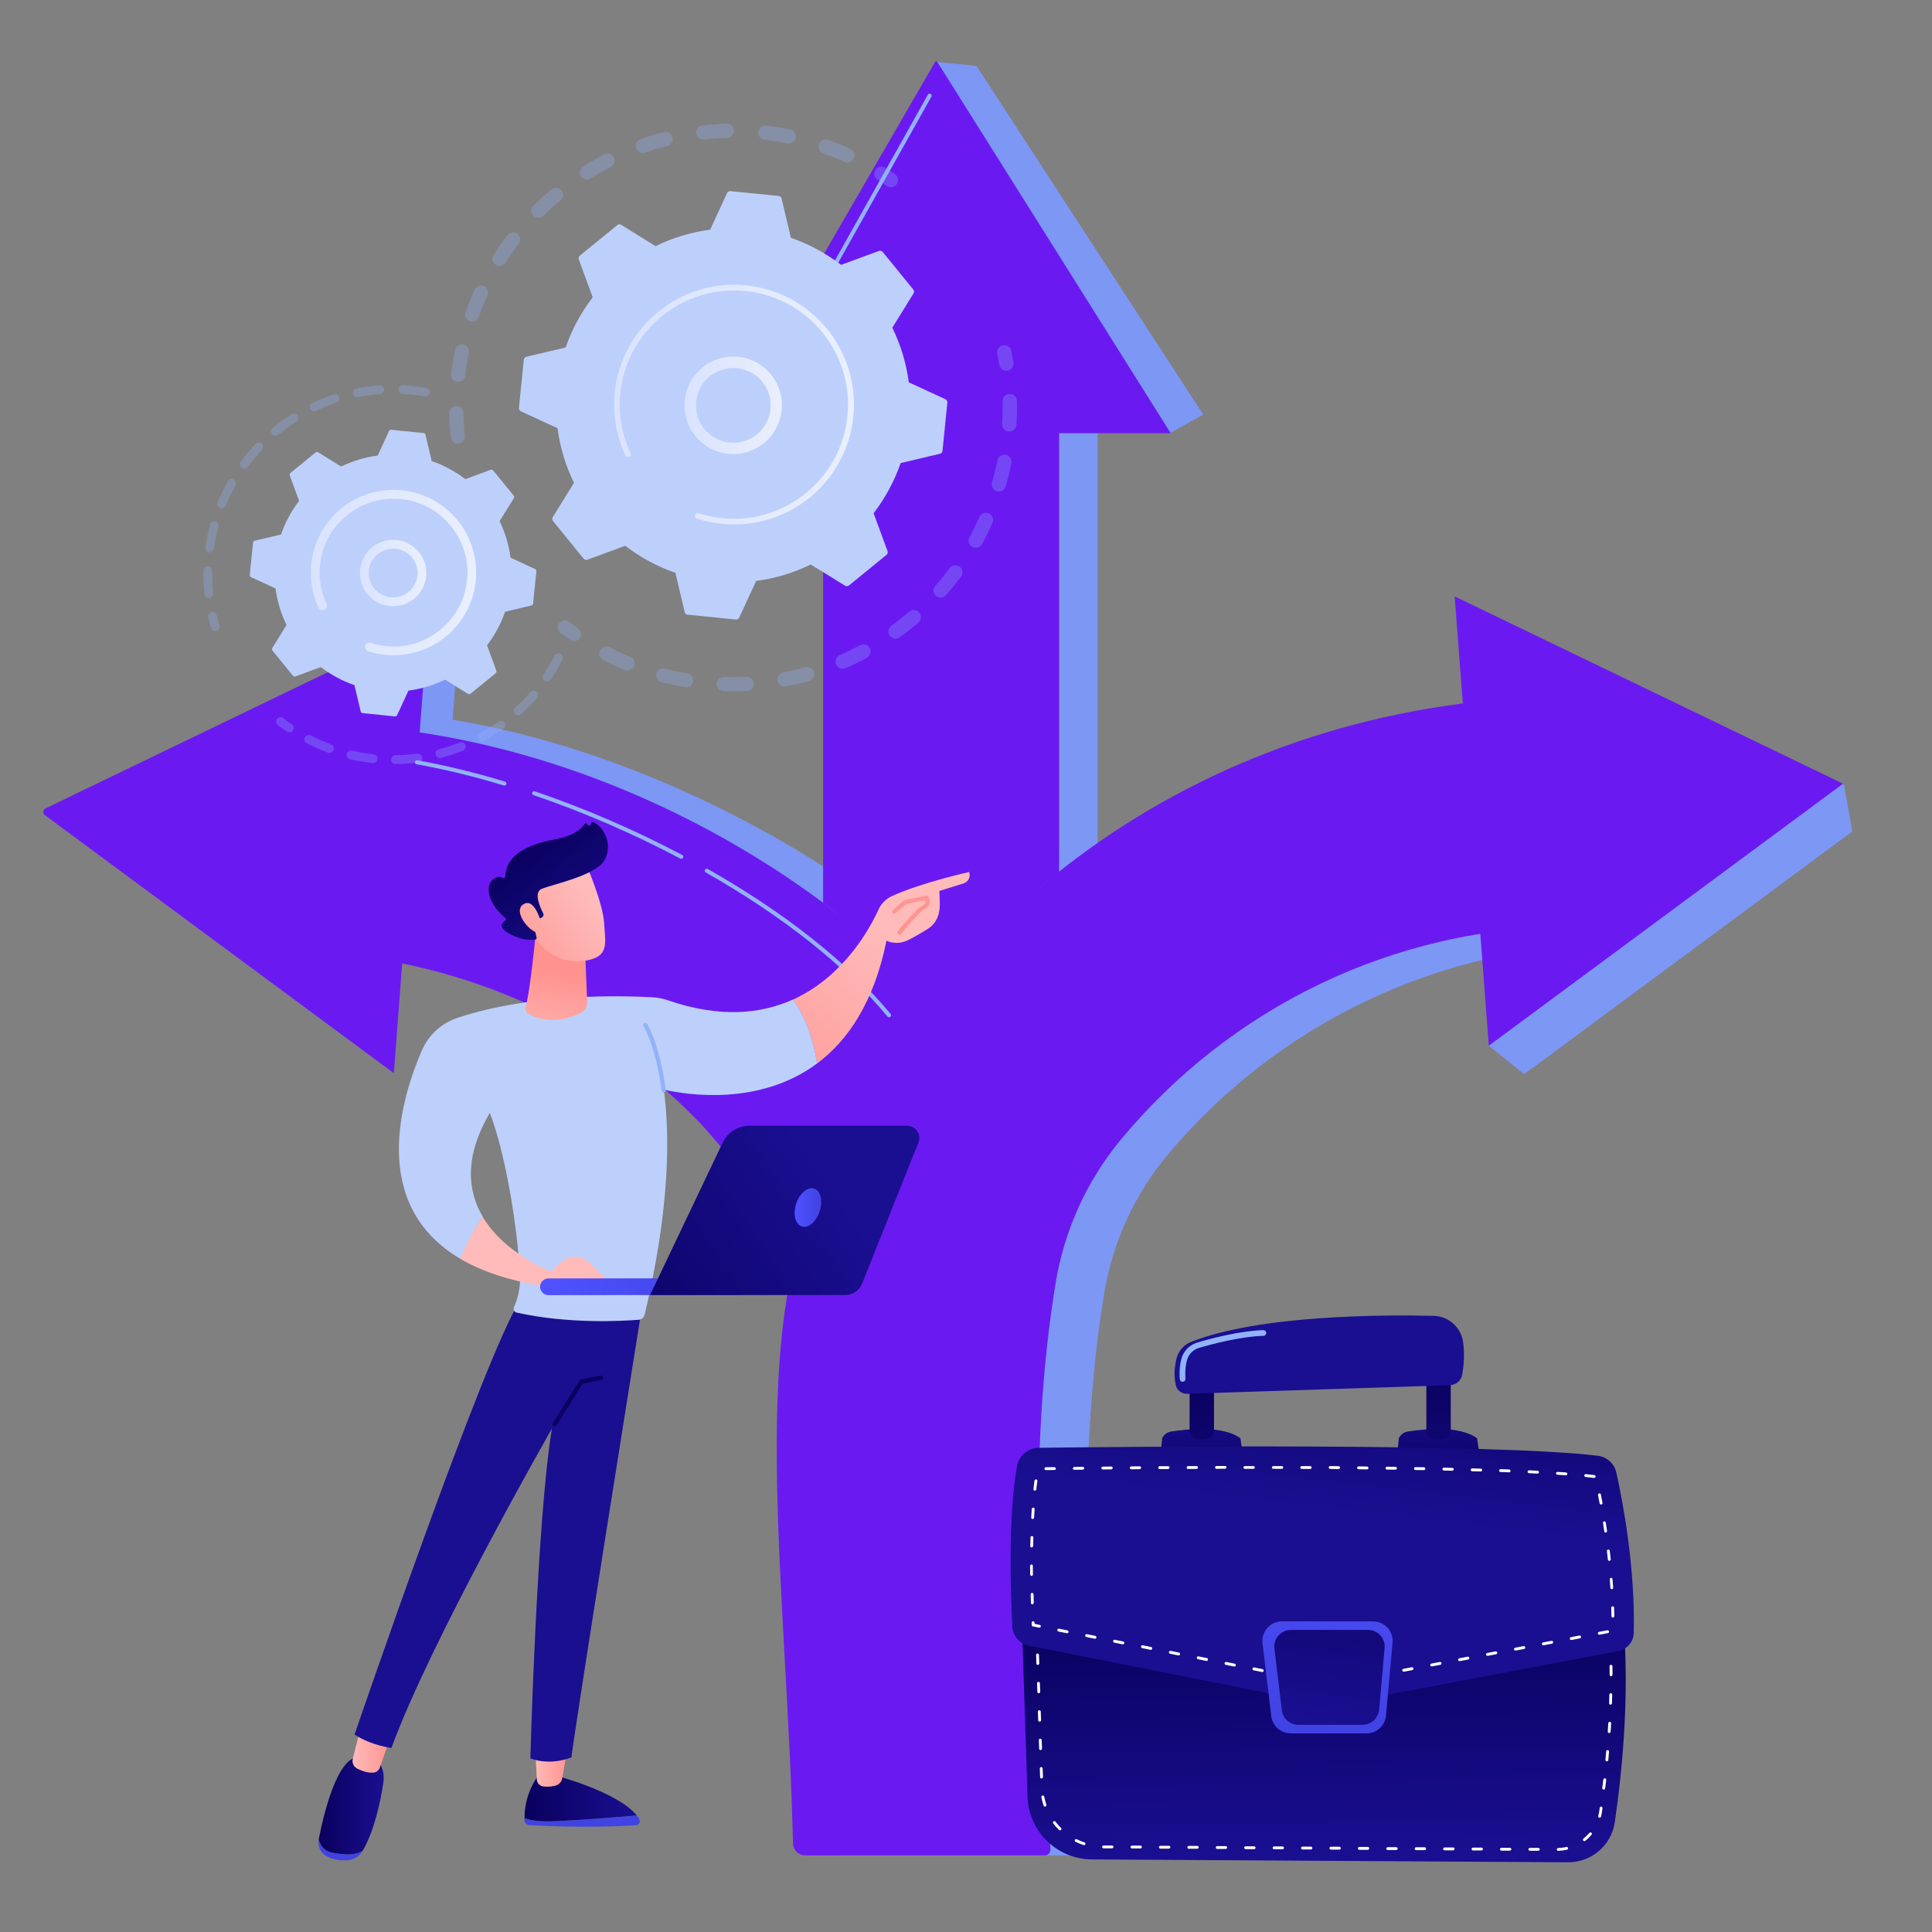 <?xml version="1.0" encoding="utf-8"?>
<!-- Generator: Adobe Illustrator 27.5.0, SVG Export Plug-In . SVG Version: 6.00 Build 0)  -->
<svg version="1.1" xmlns="http://www.w3.org/2000/svg" xmlns:xlink="http://www.w3.org/1999/xlink" x="0px" y="0px"
	 viewBox="0 0 1828.7 1828.7" style="enable-background:new 0 0 1828.7 1828.7;" xml:space="preserve">
<rect x="0" y="0" width="1828.7" height="1828.7" fill="#808080" stroke="none"/>
<style type="text/css">
	.st0{fill:#7D97F4;}
	.st1{fill:#6A1AF1;}
	.st2{fill:#91B3FA;}
	.st3{opacity:0.3;}
	.st4{fill:#BDD0FB;}
	.st5{fill:url(#SVGID_1_);}
	.st6{fill:url(#SVGID_00000119083712443983990080000002705187267536043444_);}
	.st7{fill:url(#SVGID_00000148636499844909198950000008644014831174502795_);}
	.st8{fill:url(#SVGID_00000032645840445830142060000002982300243599457164_);}
	.st9{fill:url(#SVGID_00000031907468045142965550000008734110555534837420_);}
	.st10{fill:url(#SVGID_00000155857091869132308620000014809515330556793728_);}
	.st11{fill:url(#SVGID_00000176743193529165006970000016713871629692491669_);}
	.st12{fill:url(#SVGID_00000088103766814436475090000010222538632094214310_);}
	.st13{fill:url(#SVGID_00000070094737236028144590000011648733762862953903_);}
	.st14{fill:url(#SVGID_00000154402677761183710580000008114746001630745525_);}
	.st15{fill:url(#SVGID_00000052793219022771236450000003627451968994351039_);}
	.st16{fill:url(#SVGID_00000124153706170798975970000009693046621795099013_);}
	.st17{fill:url(#SVGID_00000119827245037689195460000004696510663441612991_);}
	.st18{fill:url(#SVGID_00000035505265984227142970000016725969892193173167_);}
	.st19{fill:url(#SVGID_00000025417587338447466590000013722548834754454460_);}
	.st20{fill:url(#SVGID_00000064313906570196551500000018039022403578157758_);}
	.st21{fill:url(#SVGID_00000182530562167234335050000000497079030981196420_);}
	.st22{fill:url(#SVGID_00000160187027123835998900000006529567002734353055_);}
	.st23{fill:url(#SVGID_00000121269220832983424580000016569657143795291538_);}
	.st24{fill:url(#SVGID_00000133525992396036865330000016333053126330074286_);}
	.st25{fill:url(#SVGID_00000159430475051370195370000018316361382980339370_);}
	.st26{fill:url(#SVGID_00000101078206473103077840000010040274302329655196_);}
	.st27{fill:url(#SVGID_00000016052994867201247270000004826720102136462007_);}
	.st28{fill:#FFFFFF;}
	.st29{fill:url(#SVGID_00000169517731435961905210000009103591063269939366_);}
	.st30{fill:url(#SVGID_00000007430049159785101150000017432459230314015152_);}
	.st31{fill:url(#SVGID_00000126309041524290164810000013124497458952411577_);}
	.st32{fill:url(#SVGID_00000067200271343188357130000015018888128600659851_);}
	.st33{fill:url(#SVGID_00000075130945318433535930000017577527433635423154_);}
	.st34{fill:url(#SVGID_00000018239570909533436410000005554233064429664183_);}
	.st35{fill:url(#SVGID_00000138547995469105639680000005860087258071654044_);}
	.st36{fill:url(#SVGID_00000030483231533979824130000001981044669947275442_);}
</style>
<g id="Background">
</g>
<g id="Illustration">
	<g>
		<g>
			<g>
				<path class="st0" d="M908.7,920.1C768.8,787.4,532,672.5,324.3,672.3l-17.9,217.6c5.6-0.2,11.2-0.3,16.8-0.3
					c172.9,0,340.8,97.5,443,221.1c28.3-59.6,87-98.7,114.6-159.3L908.7,920.1z"/>
				<polygon class="st0" points="405,590.6 68.8,754 116.6,789.8 420.2,789.8 434.6,599.7 				"/>
				<g>
					<path class="st1" d="M405,590.6l-32.2,425.2L42.4,771.5c-2.2-1.6-1.9-5.1,0.6-6.3L405,590.6z"/>
					<path class="st1" d="M746,1220.8c31.3-71,89.4-214.2,139.3-272.3C743.1,797.4,516.8,685.6,293,685.3l-17.9,217.6
						c5.6-0.2,11.2-0.3,16.8-0.3C474.3,902.7,714.2,1033.1,746,1220.8z"/>
				</g>
			</g>
			<g>
				<path class="st2" d="M841.5,962.9c-0.6,0-1.1-0.2-1.5-0.7c-39.4-47.7-98.9-94.9-172-136.4c-0.9-0.5-1.2-1.7-0.7-2.6
					c0.5-0.9,1.7-1.2,2.6-0.7c73.6,41.8,133.4,89.2,173.1,137.3c0.7,0.8,0.6,2-0.3,2.7C842.3,962.8,841.9,962.9,841.5,962.9z"/>
				<path class="st2" d="M644.9,812.9c-0.3,0-0.6-0.1-0.9-0.2c-44.9-23.7-91.6-44-139-60.1c-1-0.3-1.5-1.4-1.2-2.4
					c0.3-1,1.4-1.5,2.4-1.2c47.6,16.2,94.5,36.5,139.6,60.3c0.9,0.5,1.3,1.7,0.8,2.6C646.2,812.5,645.6,812.9,644.9,812.9z"/>
				<path class="st2" d="M477.5,743.6c-0.2,0-0.4,0-0.6-0.1c-28.6-8.7-56.4-15.4-82.6-20.1c-1-0.2-1.7-1.2-1.6-2.2
					c0.2-1,1.2-1.7,2.2-1.6c26.3,4.7,54.3,11.5,83,20.2c1,0.3,1.6,1.4,1.3,2.4C479.1,743.1,478.3,743.6,477.5,743.6z"/>
			</g>
		</g>
		<g>
			<g>
				<polygon class="st0" points="924.3,62.4 885.2,58.5 894.5,77.6 714.2,388.9 1037.3,388.9 1108.1,409.6 1138.9,392.4 				"/>
				<path class="st0" d="M819.1,360.6v400.3c35.3,28.8,39.6,141.8,71.7,177c35.6-34.7,103.5-108,148.1-134.7V360.6H819.1z"/>
				<g>
					<path class="st1" d="M688.6,410h419.5L887.1,58.5c-0.4-0.7-1.5-0.7-1.9,0L685.1,404C683.5,406.7,685.5,410,688.6,410z"/>
					<path class="st1" d="M779.1,381.8v472.7c40,28.8,70.3,70.1,102.4,105.2c35.6-34.7,77.5-105.9,121-133.4V381.8H779.1z"/>
				</g>
			</g>
			<path class="st2" d="M781.5,401.4h-70.4c-1.6,0-3.1-0.8-3.9-2.2c-0.8-1.4-0.8-3.1,0-4.5L878.3,89.6c0.5-0.9,1.7-1.3,2.6-0.7
				c0.9,0.5,1.3,1.7,0.7,2.6L710.5,396.5c-0.2,0.3-0.1,0.5,0,0.7c0.1,0.1,0.2,0.3,0.6,0.3h70.4c1.1,0,1.9,0.9,1.9,1.9
				C783.4,400.5,782.6,401.4,781.5,401.4z"/>
		</g>
		<g>
			<path class="st0" d="M1535,679.1c-322.4,0.4-598.4,181.2-717.8,466.9h0c0,0,0,0.1,0,0.1c-0.1,0.3-0.2,0.5-0.3,0.8l0.1,0
				c-62.6,137.6-25.1,370.5-20.1,609.3l214.7,0h9.2c9.8,0,17.7-8.3,17.1-18.1c-9.8-181-18.2-363.1,7.5-515.2
				c8.1-48.1,29-93.3,60.7-130.9c102.2-121.6,256.9-199.1,430.1-199.1c5.6,0,11.2-0.1,16.8,0.1L1535,679.1z"/>
			<path class="st1" d="M1489.4,664.1c-0.2-2.8-2.5-4.9-5.3-4.9c-320.3,2.3-594.1,185-712.9,475.6h0c0,0,0,0,0,0
				c-0.1,0.3-0.2,0.5-0.3,0.8l0.1,0c-61.7,138-26.2,370.1-20.4,609.3c0.2,6.3,5.3,11.3,11.6,11.3H989c3,0,5.4-2.5,5.3-5.6
				c-10.3-197.8-22.1-371.8,4.9-536.2c8.2-49.9,29.5-96.9,61.8-135.8c102.2-123.3,256.6-201.8,429.2-201.8c3.7,0,7.3,0,11,0
				c3.1,0,5.6-2.6,5.3-5.7L1489.4,664.1z"/>
			<polygon class="st0" points="1752.5,787.6 1753.3,787 1745.4,743 1744.6,742.6 1744.5,741.8 1743.7,742.2 1418.7,585.4 
				1441.1,881 1435.4,883.6 1409.2,989.8 1442.6,1016.7 1450.9,1010.5 1450.9,1010.7 1752.2,787.8 1752.5,787.6 			"/>
			<polygon class="st1" points="1376.9,564.5 1409.2,989.8 1744.5,741.8 			"/>
		</g>
		<g>
			<g>
				<g class="st3">
					<path class="st2" d="M433.3,420c-3.4,0-6.3-2.6-6.7-6c-0.8-7.6-1.3-15.3-1.4-22.9c-0.1-3.7,2.9-6.8,6.6-6.9c0,0,0.1,0,0.1,0
						c3.7,0,6.7,2.9,6.7,6.6c0.1,7.3,0.6,14.6,1.3,21.8c0.4,3.7-2.3,7-6,7.4C433.7,420,433.5,420,433.3,420z M433.7,361.4
						c-0.3,0-0.5,0-0.8,0c-3.7-0.4-6.3-3.8-5.9-7.5c0.9-7.6,2.1-15.2,3.7-22.6c0.7-3.6,4.3-6,7.9-5.2c3.6,0.7,6,4.3,5.2,7.9
						c-1.5,7.1-2.6,14.3-3.5,21.5C440,358.9,437.1,361.4,433.7,361.4z M447,304.4c-0.7,0-1.5-0.1-2.3-0.4c-3.5-1.2-5.3-5.1-4.1-8.6
						c2.6-7.2,5.5-14.3,8.6-21.3c1.5-3.4,5.5-4.9,8.9-3.3c3.4,1.5,4.9,5.5,3.3,8.9c-3,6.6-5.8,13.4-8.2,20.2
						C452.4,302.7,449.8,304.4,447,304.4z M472.8,251.7c-1.2,0-2.5-0.3-3.6-1.1c-3.1-2-4.1-6.2-2.1-9.3c4.1-6.4,8.5-12.7,13.2-18.8
						c2.3-2.9,6.5-3.5,9.4-1.3c2.9,2.3,3.5,6.5,1.3,9.4c-4.4,5.7-8.6,11.8-12.5,17.9C477.2,250.7,475,251.7,472.8,251.7z
						 M509.6,206.2c-1.7,0-3.5-0.7-4.8-2c-2.6-2.6-2.6-6.9,0.1-9.5c5.4-5.3,11.1-10.5,17-15.4c2.9-2.4,7.1-2,9.5,0.9
						c2.4,2.9,2,7.1-0.9,9.5c-5.6,4.6-11,9.6-16.1,14.6C513,205.5,511.3,206.2,509.6,206.2z M555.6,169.9c-2.2,0-4.4-1.1-5.7-3.2
						c-2-3.2-1-7.3,2.2-9.3c6.5-4,13.2-7.8,20-11.3c3.3-1.7,7.4-0.4,9,2.9c1.7,3.3,0.4,7.4-2.9,9c-6.4,3.3-12.8,6.9-19,10.7
						C558.1,169.6,556.8,169.9,555.6,169.9z M802.1,153.9c-0.9,0-1.9-0.2-2.8-0.6c-6.6-3-13.4-5.7-20.2-8.2
						c-3.5-1.2-5.3-5.1-4.1-8.6c1.2-3.5,5.1-5.3,8.6-4.1c7.2,2.5,14.4,5.4,21.3,8.6c3.4,1.5,4.9,5.5,3.3,8.9
						C807.1,152.4,804.7,153.9,802.1,153.9z M608.5,144.7c-2.8,0-5.4-1.8-6.4-4.5c-1.2-3.5,0.7-7.3,4.2-8.6c7.2-2.5,14.6-4.7,22-6.5
						c3.6-0.9,7.3,1.3,8.2,4.9c0.9,3.6-1.3,7.3-4.9,8.2c-7,1.8-14,3.8-20.9,6.2C610,144.6,609.2,144.7,608.5,144.7z M746.4,135.8
						c-0.4,0-0.9,0-1.3-0.1c-7.1-1.4-14.3-2.6-21.5-3.4c-3.7-0.4-6.3-3.8-5.9-7.5c0.4-3.7,3.8-6.4,7.5-5.9
						c7.6,0.9,15.2,2.1,22.7,3.6c3.6,0.7,6,4.3,5.3,7.9C752.3,133.6,749.5,135.8,746.4,135.8z M665.7,132c-3.4,0-6.3-2.6-6.7-6
						c-0.4-3.7,2.3-7,6-7.4c7.6-0.8,15.3-1.3,22.9-1.5c0,0,0.1,0,0.1,0c3.6,0,6.6,2.9,6.7,6.6c0.1,3.7-2.9,6.8-6.6,6.9
						c-7.2,0.2-14.6,0.6-21.7,1.4C666.2,132,665.9,132,665.7,132z"/>
					<path class="st2" d="M843.2,177.2c-1.3,0-2.7-0.4-3.8-1.2c-2.8-2-5.8-3.9-8.7-5.8c-3.1-2-4.1-6.2-2.1-9.3
						c2-3.1,6.2-4.1,9.3-2.1c3.1,2,6.2,4,9.2,6.1c3,2.1,3.8,6.3,1.7,9.4C847.4,176.2,845.3,177.2,843.2,177.2z"/>
				</g>
				<g class="st3">
					<path class="st2" d="M952.5,350.8c-3.2,0-6.1-2.4-6.6-5.7c-0.5-3.4-1.2-6.9-1.9-10.3c-0.7-3.6,1.6-7.2,5.3-7.9
						c3.7-0.7,7.2,1.6,7.9,5.3c0.7,3.6,1.4,7.3,2,10.9c0.6,3.7-1.9,7.1-5.6,7.7C953.2,350.7,952.8,350.8,952.5,350.8z"/>
					<path class="st2" d="M694.1,654.4c-3.1,0-6.2-0.1-9.3-0.2c-3.7-0.1-6.6-3.2-6.5-6.9c0.1-3.7,3.3-6.6,6.9-6.5
						c7.2,0.2,14.4,0.2,21.4-0.2c3.7-0.2,6.9,2.7,7,6.4c0.2,3.7-2.7,6.9-6.4,7C702.9,654.3,698.5,654.4,694.1,654.4z M649.4,650.6
						c-0.4,0-0.8,0-1.1-0.1c-7.4-1.3-14.8-2.9-22.1-4.7c-3.6-0.9-5.8-4.6-4.8-8.2c0.9-3.6,4.6-5.8,8.2-4.8c6.9,1.8,13.9,3.3,21,4.5
						c3.7,0.6,6.1,4.1,5.5,7.8C655.5,648.3,652.6,650.6,649.4,650.6z M742.5,649.9c-3.2,0-6-2.3-6.6-5.5c-0.7-3.7,1.7-7.2,5.4-7.9
						c7-1.3,14-2.9,20.9-4.9c3.6-1,7.3,1.1,8.3,4.7c1,3.6-1.1,7.3-4.7,8.3c-7.2,2-14.6,3.7-22,5.1
						C743.3,649.8,742.9,649.9,742.5,649.9z M594,634.7c-0.9,0-1.7-0.2-2.6-0.5c-6.9-2.9-13.8-6-20.5-9.5c-3.3-1.7-4.6-5.8-2.9-9.1
						c1.7-3.3,5.8-4.6,9.1-2.9c6.3,3.3,12.9,6.3,19.5,9c3.4,1.4,5.1,5.3,3.7,8.8C599.1,633.1,596.6,634.7,594,634.7z M797.6,633
						c-2.6,0-5.1-1.5-6.2-4.1c-1.5-3.4,0.1-7.4,3.5-8.8c6.5-2.8,13-6,19.3-9.3c3.3-1.8,7.4-0.5,9.1,2.8c1.8,3.3,0.5,7.3-2.8,9.1
						c-6.6,3.5-13.4,6.9-20.3,9.8C799.4,632.8,798.5,633,797.6,633z M847.6,604.5c-2.1,0-4.1-1-5.4-2.8c-2.2-3-1.5-7.2,1.5-9.4
						c5.8-4.2,11.4-8.7,16.8-13.3c2.8-2.4,7.1-2.1,9.5,0.7c2.4,2.8,2.1,7.1-0.7,9.5c-5.7,4.9-11.6,9.6-17.7,14
						C850.4,604,849,604.5,847.6,604.5z M890.3,565.7c-1.6,0-3.2-0.6-4.4-1.7c-2.8-2.5-3.1-6.7-0.6-9.5c4.7-5.3,9.3-10.9,13.5-16.7
						c2.2-3,6.4-3.6,9.4-1.4c3,2.2,3.6,6.4,1.4,9.4c-4.5,6-9.2,11.9-14.2,17.5C894,564.9,892.2,565.7,890.3,565.7z M923.5,518.5
						c-1.1,0-2.2-0.3-3.2-0.8c-3.3-1.8-4.4-5.9-2.7-9.1c3.4-6.2,6.6-12.7,9.5-19.2c1.5-3.4,5.5-4.9,8.9-3.4c3.4,1.5,4.9,5.5,3.4,8.9
						c-3,6.8-6.4,13.7-10,20.2C928.2,517.2,925.9,518.5,923.5,518.5z M945.5,465.2c-0.6,0-1.2-0.1-1.9-0.3c-3.6-1-5.6-4.8-4.6-8.3
						c2-6.8,3.7-13.8,5.1-20.8c0.7-3.6,4.3-6,7.9-5.3c3.6,0.7,6,4.3,5.3,7.9c-1.5,7.4-3.3,14.7-5.3,21.9
						C951.1,463.3,948.4,465.2,945.5,465.2z M955.3,408.4c-0.1,0-0.3,0-0.4,0c-3.7-0.2-6.5-3.4-6.3-7.1c0.3-5.2,0.5-10.5,0.5-15.8
						c0-1.9,0-3.8-0.1-5.7c-0.1-3.7,2.9-6.8,6.6-6.9c3.8-0.2,6.8,2.9,6.9,6.6c0,2,0.1,4,0.1,6c0,5.5-0.2,11.1-0.5,16.6
						C961.8,405.6,958.8,408.4,955.3,408.4z"/>
					<path class="st2" d="M543.3,606.8c-1.3,0-2.7-0.4-3.9-1.2c-3-2.1-6-4.3-8.9-6.5c-2.9-2.3-3.5-6.5-1.2-9.4
						c2.3-2.9,6.5-3.5,9.4-1.2c2.8,2.1,5.6,4.2,8.4,6.2c3,2.1,3.8,6.3,1.6,9.4C547.5,605.9,545.4,606.8,543.3,606.8z"/>
				</g>
				<g>
					<g>
						<path class="st4" d="M552.4,528.8c0.8,1,2.3,1.4,3.5,1l35.9-13.2c14.2,10.9,30.2,19.6,47.5,25.6l8.8,37.2
							c0.3,1.3,1.4,2.3,2.7,2.4l45.7,4.6c1.3,0.1,2.6-0.6,3.2-1.8l16-34.7c18.2-2.4,35.7-7.7,51.7-15.6l32.5,20.1
							c1.1,0.7,2.6,0.6,3.6-0.2l35.6-29c1-0.8,1.4-2.3,1-3.5l-13.2-35.9c10.9-14.2,19.6-30.2,25.6-47.5l37.2-8.8
							c1.3-0.3,2.3-1.4,2.4-2.7l4.6-45.7c0.1-1.3-0.6-2.6-1.8-3.2l-34.7-16c-2.4-18.2-7.7-35.7-15.6-51.7l20.1-32.5
							c0.7-1.1,0.6-2.6-0.2-3.6l-29-35.6c-0.8-1-2.3-1.4-3.5-1l-35.9,13.2c-14.2-10.9-30.2-19.6-47.5-25.6l-8.8-37.2
							c-0.3-1.3-1.4-2.3-2.7-2.4l-45.7-4.6c-1.3-0.1-2.6,0.6-3.2,1.8l-16,34.7c-18.2,2.4-35.7,7.7-51.7,15.6L588,212.8
							c-1.1-0.7-2.6-0.6-3.6,0.2l-35.6,29c-1,0.8-1.4,2.3-1,3.5l13.2,35.9c-10.9,14.2-19.6,30.2-25.6,47.5l-37.2,8.8
							c-1.3,0.3-2.3,1.4-2.4,2.7l-4.6,45.7c-0.1,1.3,0.6,2.6,1.8,3.2l34.7,16c2.4,18.2,7.7,35.7,15.6,51.7l-20.1,32.5
							c-0.7,1.1-0.6,2.6,0.2,3.6L552.4,528.8z"/>
					</g>
					<linearGradient id="SVGID_1_" gradientUnits="userSpaceOnUse" x1="647.843" y1="383.634" x2="740.12" y2="383.634">
						<stop  offset="0" style="stop-color:#DAE3FE"/>
						<stop  offset="1" style="stop-color:#E9EFFD"/>
					</linearGradient>
					<path class="st5" d="M694,429.8c-22.5,0-42.2-16.5-45.6-39.4c-3.7-25.2,13.7-48.7,38.9-52.4c12.2-1.8,24.4,1.3,34.2,8.6
						c9.9,7.3,16.3,18.1,18.1,30.3c3.7,25.2-13.7,48.7-38.9,52.4C698.4,429.6,696.2,429.8,694,429.8z M694.1,348.3
						c-1.7,0-3.5,0.1-5.2,0.4c-19.3,2.8-32.7,20.9-29.8,40.2c2.8,19.3,20.9,32.7,40.2,29.8c19.3-2.8,32.7-20.9,29.8-40.2
						c-1.4-9.3-6.3-17.6-13.9-23.2C708.9,350.7,701.6,348.3,694.1,348.3z"/>
					
						<linearGradient id="SVGID_00000023241773918499483450000010527411725863399353_" gradientUnits="userSpaceOnUse" x1="581.243" y1="382.962" x2="808.137" y2="382.962">
						<stop  offset="0" style="stop-color:#DAE3FE"/>
						<stop  offset="1" style="stop-color:#E9EFFD"/>
					</linearGradient>
					<path style="fill:url(#SVGID_00000023241773918499483450000010527411725863399353_);" d="M694.9,496.4c-3.9,0-7.7-0.2-11.6-0.6
						l0,0c-1.2-0.1-2.5-0.3-3.7-0.4c-6-0.8-12-2.1-17.8-3.8c-0.1,0-0.2,0-0.2-0.1c-0.2-0.1-0.4-0.1-0.7-0.2
						c-0.4-0.1-0.9-0.3-1.3-0.4c-1.1-0.4-1.9-1.4-1.9-2.6c0-0.3,0-0.6,0.1-0.8c0.5-1.4,2-2.2,3.4-1.7c7.3,2.4,14.9,3.9,22.5,4.7
						c38.1,3.9,73.6-12.7,95.8-40.7c12.3-15.6,20.5-34.7,22.6-55.9c0.4-3.7,0.6-7.4,0.6-11.1c0-24.8-8.5-48.6-24.3-68.1
						c-18.2-22.4-44.1-36.3-72.8-39.2c-59.3-6-112.4,37.3-118.4,96.6c-0.4,3.7-0.6,7.3-0.6,11c0,15.8,3.5,31.5,10.2,45.8
						c0.2,0.4,0.3,0.8,0.3,1.1c0,1-0.6,2-1.5,2.4c-1.3,0.6-2.9,0.1-3.6-1.3c-7.1-15-10.7-31.5-10.7-48.1c0-3.8,0.2-7.7,0.6-11.5
						c6.3-62.2,62.1-107.7,124.3-101.4c30.1,3.1,57.3,17.7,76.5,41.1c16.7,20.4,25.6,45.5,25.6,71.5c0,3.9-0.2,7.8-0.6,11.7
						c-3.1,30.1-17.7,57.3-41.1,76.5C746,487.5,720.9,496.4,694.9,496.4z"/>
				</g>
			</g>
			<g>
				<g class="st3">
					<path class="st2" d="M203.7,597.3c-1.8,0-3.5-1.2-4-3c-1-3.4-1.9-6.8-2.7-10.3c-0.5-2.2,0.9-4.5,3.1-5c2.2-0.5,4.5,0.9,5,3.1
						c0.8,3.3,1.6,6.6,2.6,9.8c0.6,2.2-0.6,4.5-2.8,5.2C204.5,597.3,204.1,597.3,203.7,597.3z"/>
					<path class="st2" d="M197.6,565.9c-2.1,0-3.9-1.6-4.1-3.7c-0.6-6-0.9-12.2-0.9-18.3c0-1.3,0-2.6,0-3.8c0.1-2.3,2.1-4,4.2-4.1
						c2.3,0,4.1,1.9,4.1,4.2c0,1.2,0,2.5,0,3.7c0,5.8,0.3,11.6,0.9,17.4c0.2,2.3-1.4,4.3-3.7,4.6
						C197.9,565.9,197.7,565.9,197.6,565.9z M198.5,522.8c-0.2,0-0.4,0-0.6,0c-2.3-0.3-3.8-2.4-3.5-4.7c1-7.3,2.6-14.6,4.5-21.7
						c0.6-2.2,2.9-3.5,5.1-2.9c2.2,0.6,3.5,2.9,2.9,5.1c-1.8,6.8-3.3,13.7-4.3,20.7C202.3,521.3,200.5,522.8,198.5,522.8z
						 M209.8,481.2c-0.5,0-1.1-0.1-1.6-0.3c-2.1-0.9-3.1-3.3-2.3-5.4c2.8-6.8,6.1-13.5,9.7-19.9c1.1-2,3.7-2.7,5.7-1.6
						c2,1.1,2.7,3.7,1.6,5.7c-3.5,6.1-6.6,12.5-9.2,19C213,480.2,211.5,481.2,209.8,481.2z M231.1,443.6c-0.9,0-1.7-0.3-2.5-0.8
						c-1.8-1.4-2.2-4-0.9-5.8c4.4-5.9,9.2-11.6,14.2-16.9c1.6-1.7,4.2-1.7,5.9-0.1c1.7,1.6,1.7,4.2,0.1,5.9
						c-4.8,5.1-9.4,10.5-13.6,16.1C233.6,443.1,232.3,443.6,231.1,443.6z M260.8,412.4c-1.2,0-2.4-0.5-3.2-1.5
						c-1.5-1.8-1.2-4.4,0.6-5.8c5.7-4.7,11.7-9,17.9-12.9c1.9-1.2,4.5-0.7,5.7,1.3c1.2,1.9,0.7,4.5-1.3,5.7
						c-5.9,3.7-11.7,7.9-17.1,12.4C262.7,412.1,261.7,412.4,260.8,412.4z M297.3,389.3c-1.6,0-3-0.9-3.8-2.4c-1-2.1-0.1-4.5,2-5.5
						c6.6-3.1,13.6-5.9,20.5-8.2c2.2-0.7,4.5,0.5,5.2,2.7c0.7,2.2-0.5,4.5-2.7,5.2c-6.7,2.2-13.2,4.8-19.6,7.8
						C298.5,389.2,297.8,389.3,297.3,389.3z M338.2,375.9c-1.9,0-3.7-1.4-4.1-3.4c-0.4-2.3,1-4.4,3.3-4.9c7.2-1.4,14.6-2.4,21.9-2.9
						c2.3-0.1,4.3,1.6,4.4,3.9c0.2,2.3-1.6,4.3-3.9,4.4c-7,0.5-14.1,1.4-20.9,2.8C338.7,375.9,338.5,375.9,338.2,375.9z
						 M402.7,375.4c-0.2,0-0.5,0-0.7-0.1c-6-1.1-12.1-1.8-18.2-2.2c-0.9-0.1-1.8-0.1-2.7-0.2c-2.3-0.1-4.1-2.1-3.9-4.4
						c0.1-2.3,2.1-4.1,4.4-3.9c1,0.1,1.9,0.1,2.9,0.2c6.4,0.4,12.8,1.2,19.1,2.3c2.3,0.4,3.8,2.6,3.4,4.8
						C406.4,374,404.7,375.4,402.7,375.4z"/>
				</g>
				<g class="st3">
					<path class="st2" d="M374.4,723.2c-2.3,0-4.1-1.8-4.2-4.1c0-2.3,1.8-4.2,4.1-4.2c6.9-0.1,13.9-0.6,20.7-1.5
						c2.3-0.3,4.4,1.3,4.7,3.6c0.3,2.3-1.3,4.4-3.6,4.7C389,722.6,381.7,723.1,374.4,723.2C374.4,723.2,374.4,723.2,374.4,723.2z
						 M353.2,722.2c-0.2,0-0.3,0-0.5,0c-7.2-0.8-14.4-2-21.5-3.6c-2.2-0.5-3.6-2.7-3.1-5c0.5-2.2,2.8-3.6,5-3.1
						c6.7,1.6,13.6,2.7,20.5,3.5c2.3,0.2,3.9,2.3,3.7,4.6C357.1,720.6,355.3,722.2,353.2,722.2z M416.4,717.5c-1.8,0-3.5-1.2-4-3.1
						c-0.6-2.2,0.7-4.5,3-5.1c6.7-1.8,13.3-3.9,19.7-6.5c2.1-0.8,4.5,0.2,5.4,2.3c0.8,2.1-0.2,4.5-2.3,5.4
						c-6.7,2.7-13.7,4.9-20.7,6.8C417.1,717.5,416.8,717.5,416.4,717.5z M311.8,712.6c-0.5,0-1-0.1-1.4-0.3
						c-6.8-2.5-13.5-5.4-20-8.7c-2-1-2.9-3.5-1.8-5.6c1-2,3.5-2.8,5.6-1.8c6.1,3.1,12.5,5.9,19,8.3c2.2,0.8,3.3,3.2,2.5,5.3
						C315.1,711.6,313.5,712.6,311.8,712.6z M455.9,701.9c-1.5,0-2.9-0.8-3.6-2.2c-1.1-2-0.4-4.5,1.7-5.6c6.1-3.3,12-7,17.6-11
						c1.9-1.3,4.5-0.9,5.8,1c1.3,1.9,0.9,4.5-1,5.8c-5.9,4.2-12.1,8.1-18.4,11.6C457.2,701.7,456.5,701.9,455.9,701.9z M490.4,677.2
						c-1.1,0-2.2-0.5-3.1-1.3c-1.6-1.7-1.4-4.3,0.3-5.9c5.1-4.7,10-9.7,14.4-14.9c1.5-1.7,4.1-1.9,5.9-0.5c1.7,1.5,1.9,4.1,0.5,5.9
						c-4.7,5.5-9.8,10.7-15.1,15.6C492.4,676.8,491.4,677.2,490.4,677.2z M518,645c-0.8,0-1.6-0.2-2.3-0.7c-1.9-1.3-2.4-3.9-1.2-5.8
						c3.8-5.7,7.3-11.8,10.4-17.9c1-2,3.5-2.9,5.6-1.8c2.1,1,2.9,3.5,1.8,5.6c-3.2,6.5-6.9,12.8-10.9,18.8
						C520.6,644.3,519.3,645,518,645z"/>
					<path class="st2" d="M273.9,693.2c-0.8,0-1.6-0.2-2.3-0.7c-2.9-2-5.8-4.1-8.6-6.2c-1.8-1.4-2.2-4-0.8-5.8
						c1.4-1.8,4-2.2,5.8-0.8c2.6,2,5.4,4,8.2,5.9c1.9,1.3,2.4,3.9,1.1,5.8C276.5,692.6,275.2,693.2,273.9,693.2z"/>
				</g>
				<g>
					<g>
						<path class="st4" d="M277.3,639.6c0.6,0.7,1.5,1,2.4,0.6l24-8.8c9.5,7.3,20.2,13.1,31.8,17.1l5.9,24.9
							c0.2,0.9,0.9,1.5,1.8,1.6l30.6,3.1c0.9,0.1,1.7-0.4,2.1-1.2l10.7-23.2c12.2-1.6,23.9-5.2,34.6-10.4l21.8,13.5
							c0.8,0.5,1.7,0.4,2.4-0.2l23.8-19.4c0.7-0.6,1-1.5,0.6-2.4l-8.8-24c7.3-9.5,13.1-20.2,17.1-31.8l24.9-5.9
							c0.9-0.2,1.5-0.9,1.6-1.8l3.1-30.6c0.1-0.9-0.4-1.7-1.2-2.1l-23.2-10.7c-1.6-12.2-5.2-23.9-10.4-34.6l13.5-21.8
							c0.5-0.8,0.4-1.7-0.2-2.4l-19.4-23.8c-0.6-0.7-1.5-1-2.4-0.6l-24,8.8c-9.5-7.3-20.2-13.1-31.8-17.1l-5.9-24.9
							c-0.2-0.9-0.9-1.5-1.8-1.6l-30.6-3.1c-0.9-0.1-1.7,0.4-2.1,1.2l-10.7,23.2c-12.2,1.6-23.9,5.2-34.6,10.4l-21.8-13.5
							c-0.8-0.5-1.7-0.4-2.4,0.2l-23.8,19.4c-0.7,0.6-1,1.5-0.6,2.4l8.8,24c-7.3,9.5-13.1,20.2-17.1,31.8l-24.9,5.9
							c-0.9,0.2-1.5,0.9-1.6,1.8l-3.1,30.6c-0.1,0.9,0.4,1.7,1.2,2.1l23.2,10.7c1.6,12.2,5.2,23.9,10.4,34.6l-13.5,21.8
							c-0.5,0.8-0.4,1.7,0.2,2.4L277.3,639.6z"/>
					</g>
					
						<linearGradient id="SVGID_00000036224962812159454850000000621496549994203801_" gradientUnits="userSpaceOnUse" x1="340.651" y1="542.409" x2="403.511" y2="542.409">
						<stop  offset="0" style="stop-color:#DAE3FE"/>
						<stop  offset="1" style="stop-color:#E9EFFD"/>
					</linearGradient>
					<path style="fill:url(#SVGID_00000036224962812159454850000000621496549994203801_);" d="M372,573.8c-6.7,0-13.2-2.1-18.7-6.2
						c-6.7-5-11.1-12.3-12.3-20.6c-2.5-17.1,9.4-33.1,26.5-35.7c17.2-2.5,33.1,9.4,35.7,26.5c1.2,8.3-0.9,16.6-5.9,23.3
						c-5,6.7-12.3,11.1-20.6,12.3C375.1,573.7,373.6,573.8,372,573.8z M372.1,519.3c-1.1,0-2.2,0.1-3.4,0.2
						c-12.6,1.9-21.4,13.6-19.5,26.2c0.9,6.1,4.1,11.5,9.1,15.2c5,3.7,11,5.2,17.2,4.3l0,0c6.1-0.9,11.5-4.1,15.2-9.1
						c3.7-5,5.2-11.1,4.3-17.2C393.3,527.6,383.4,519.3,372.1,519.3z"/>
					
						<linearGradient id="SVGID_00000132791785012633297060000009719138470976291476_" gradientUnits="userSpaceOnUse" x1="294.283" y1="541.947" x2="450.82" y2="541.947">
						<stop  offset="0" style="stop-color:#DAE3FE"/>
						<stop  offset="1" style="stop-color:#E9EFFD"/>
					</linearGradient>
					<path style="fill:url(#SVGID_00000132791785012633297060000009719138470976291476_);" d="M372.6,620.2c-2.6,0-5.3-0.1-7.9-0.4
						c-5.3-0.5-10.6-1.6-15.6-3.2c-0.2-0.1-0.5-0.1-0.7-0.2c-1.8-0.6-2.9-2.2-2.9-3.9c0-0.4,0.1-0.9,0.2-1.3
						c0.7-2.2,3.1-3.4,5.2-2.7c4.7,1.5,9.6,2.6,14.6,3.1h0c0.3,0,0.5,0.1,0.8,0.1c11.7,1.1,23.3-0.8,33.8-5.4
						c5.7-2.5,11.1-5.7,16.1-9.7c0,0,0.1-0.1,0.1-0.1c0.1-0.1,0.2-0.2,0.4-0.3c14.5-11.8,23.5-28.6,25.4-47.1
						c0.2-2.4,0.4-4.8,0.4-7.2c0-16.1-5.5-31.5-15.8-44.1c-11.8-14.5-28.6-23.5-47.1-25.4c-18.6-1.9-36.8,3.6-51.3,15.4
						c-14.5,11.8-23.5,28.6-25.4,47.1c-0.2,2.4-0.4,4.7-0.4,7.1c0,10.2,2.2,20.4,6.6,29.6c0.3,0.6,0.4,1.2,0.4,1.8
						c0,1.6-0.9,3.1-2.4,3.8c-2.1,1-4.6,0.1-5.5-2c-4.9-10.4-7.4-21.7-7.4-33.2c0-2.6,0.1-5.3,0.4-7.9c2.1-20.8,12.2-39.5,28.4-52.8
						c16.2-13.2,36.6-19.3,57.4-17.2c20.8,2.1,39.5,12.2,52.7,28.4c11.5,14.1,17.6,31.4,17.6,49.3c0,2.7-0.1,5.4-0.4,8
						C446.3,590.1,412.2,620.2,372.6,620.2z"/>
				</g>
			</g>
		</g>
		<g>
			
				<linearGradient id="SVGID_00000062889018514120797950000003223269800476501391_" gradientUnits="userSpaceOnUse" x1="619.985" y1="1311.017" x2="548.564" y2="1738.171">
				<stop  offset="0" style="stop-color:#4F52FF"/>
				<stop  offset="1" style="stop-color:#4042E2"/>
			</linearGradient>
			<path style="fill:url(#SVGID_00000062889018514120797950000003223269800476501391_);" d="M602.7,1718.5
				c-18.7,1.6-51.2,4.2-76.9,5.4c-15.4,0.7-24.3-0.8-29.4-2.9c0,0.6,0,1.1,0,1.6c0.1,2.7,2.3,4.9,5,5c48.4,2.7,86.9,0.9,100.6,0.1
				c2.8-0.2,4.5-3.3,3.1-5.7C604.6,1720.8,603.7,1719.6,602.7,1718.5z"/>
			
				<linearGradient id="SVGID_00000063632101790783497440000010878471541095550607_" gradientUnits="userSpaceOnUse" x1="496.507" y1="1702.316" x2="602.741" y2="1702.316">
				<stop  offset="0" style="stop-color:#09005D"/>
				<stop  offset="1" style="stop-color:#1A0F91"/>
			</linearGradient>
			<path style="fill:url(#SVGID_00000063632101790783497440000010878471541095550607_);" d="M525.9,1723.8
				c25.6-1.1,58.1-3.8,76.9-5.4c-18.4-22.6-76.9-37.8-76.9-37.8h-16.5c-11.4,16.4-13,31.9-12.9,40.3
				C501.6,1723,510.5,1724.5,525.9,1723.8z"/>
			
				<linearGradient id="SVGID_00000163054464210655463320000012806175802728184504_" gradientUnits="userSpaceOnUse" x1="506.605" y1="1672.405" x2="537.397" y2="1672.405">
				<stop  offset="0" style="stop-color:#FEBBBA"/>
				<stop  offset="1" style="stop-color:#FF928E"/>
			</linearGradient>
			<path style="fill:url(#SVGID_00000163054464210655463320000012806175802728184504_);" d="M506.6,1653.7l1.5,30.6
				c0.2,3.3,2.6,6.1,6,6.6c3.3,0.5,7.7,0.5,12.4-1c2.9-1,5-3.4,5.6-6.3l5.3-29.8H506.6z"/>
			<g>
				
					<linearGradient id="SVGID_00000084513444783620234930000004442571329474551944_" gradientUnits="userSpaceOnUse" x1="401.396" y1="1274.469" x2="329.975" y2="1701.622">
					<stop  offset="0" style="stop-color:#4F52FF"/>
					<stop  offset="1" style="stop-color:#4042E2"/>
				</linearGradient>
				<path style="fill:url(#SVGID_00000084513444783620234930000004442571329474551944_);" d="M315,1753.7
					c-8.1-1.5-11.8-6.9-13.3-12.7c0,0.1,0,0.1,0,0.2c-1.2,6.1,1.6,12.5,7.1,15.6c6.7,3.7,14,4.3,19.7,4c6.1-0.3,11.7-3.6,14.8-8.8
					l0-0.1C337.2,1755.7,328.6,1756.2,315,1753.7z"/>
				
					<linearGradient id="SVGID_00000003810427517612314520000016790632164996638623_" gradientUnits="userSpaceOnUse" x1="301.704" y1="1709.161" x2="363.193" y2="1709.161">
					<stop  offset="0" style="stop-color:#09005D"/>
					<stop  offset="1" style="stop-color:#1A0F91"/>
				</linearGradient>
				<path style="fill:url(#SVGID_00000003810427517612314520000016790632164996638623_);" d="M353.3,1663.1h-13.6
					c-20.7-0.5-33.8,56-38,77.9c1.5,5.8,5.2,11.3,13.3,12.7c13.5,2.4,22.1,2,28.3-1.9c11.2-19.1,16.8-47,19.4-63.2
					C365.8,1670,353.3,1663.1,353.3,1663.1z"/>
			</g>
			
				<linearGradient id="SVGID_00000047739463714268655070000015910948771513808519_" gradientUnits="userSpaceOnUse" x1="333.665" y1="1656.348" x2="370.464" y2="1656.348">
				<stop  offset="0" style="stop-color:#FEBBBA"/>
				<stop  offset="1" style="stop-color:#FF928E"/>
			</linearGradient>
			<path style="fill:url(#SVGID_00000047739463714268655070000015910948771513808519_);" d="M341.5,1634.7l-7.6,30.1
				c-0.9,3.7,0.8,7.5,4.2,9.2c4.2,2.2,10.2,4.4,15.7,3.8c2.6-0.3,4.7-2.1,5.6-4.5l11.1-31.6L341.5,1634.7z"/>
			
				<linearGradient id="SVGID_00000006676163730283689450000016792430774741228733_" gradientUnits="userSpaceOnUse" x1="1237.829" y1="597.927" x2="854.589" y2="1049.162">
				<stop  offset="0" style="stop-color:#09005D"/>
				<stop  offset="1" style="stop-color:#1A0F91"/>
			</linearGradient>
			<path style="fill:url(#SVGID_00000006676163730283689450000016792430774741228733_);" d="M607.4,1238.8
				c0,0-67.5,422.2-66.4,424.5c0,0-18.7,8.5-39,1.1c0,0,6.1-225.7,20.4-312.2c0,0-115.3,201.7-151.9,302.3c0,0-19.1-2.3-34.9-12.7
				c0,0,124.1-363.1,157.2-411.5L607.4,1238.8z"/>
			
				<linearGradient id="SVGID_00000116923266294301916640000006740889231462341764_" gradientUnits="userSpaceOnUse" x1="537.182" y1="1298.905" x2="649.808" y2="1610.685">
				<stop  offset="0" style="stop-color:#09005D"/>
				<stop  offset="1" style="stop-color:#1A0F91"/>
			</linearGradient>
			<path style="fill:url(#SVGID_00000116923266294301916640000006740889231462341764_);" d="M525,1350c-0.4,0-0.7-0.1-1.1-0.3
				c-0.9-0.6-1.2-1.8-0.6-2.7l25.2-40.3c0.3-0.5,0.8-0.8,1.3-0.9l18.6-3.7c1.1-0.2,2.1,0.5,2.4,1.6c0.2,1.1-0.5,2.1-1.6,2.4
				l-17.7,3.6l-24.8,39.6C526.4,1349.6,525.7,1350,525,1350z"/>
			
				<linearGradient id="SVGID_00000075122164885167614540000014094109384196480913_" gradientUnits="userSpaceOnUse" x1="839.825" y1="881.207" x2="694.078" y2="1070.819">
				<stop  offset="0" style="stop-color:#FEBBBA"/>
				<stop  offset="1" style="stop-color:#FF928E"/>
			</linearGradient>
			<path style="fill:url(#SVGID_00000075122164885167614540000014094109384196480913_);" d="M917.3,825.4c0,0-45.6,10.1-73.3,22.9
				c-5.5,2.5-9.9,7-12.4,12.5c-8.3,18.2-33.1,63.7-81.2,85.4c6.9,9.2,18.1,28.3,22.9,60.5c28.9-21.5,53.8-57.4,65.8-116.3
				c0,0,9.1,5,20.5-0.6c6-2.9,12.9-7.1,18.2-10.3c5.2-3.2,9.1-8.3,10.6-14.2c2-7.8,0.8-14.6,0.8-22l23.4-7.3
				C912.6,836,919.7,833.3,917.3,825.4z"/>
			<path class="st4" d="M773.4,1006.6c-4.9-32.1-16-51.3-22.9-60.5c-29.9,13.5-68.8,17.8-118.3,0.7c-4.6-1.6-9.3-2.5-14.1-2.8
				c-26.4-1.5-113.2-4.4-185,19.4c-15.1,5-27.4,16.2-33.7,30.7c-19.4,44.6-50.9,146.2,36.5,197.5c6.7-16.7,14.5-30.1,21.1-39.9
				c-14.1-23.7-18.2-56.1,6.7-98.4c18.2,49.2,26.7,120.9,28.5,152.6c0.6,10.5-1.2,20.9-5.3,30.5l-0.4,1.1c-0.9,2.1,0.3,4.4,2.5,4.9
				c49.2,11,100.3,8,115.6,6.8c2.7-0.2,5-2.2,5.6-4.8c23.9-100.8,24-169.5,18.1-213C650.5,1036.4,719,1047.1,773.4,1006.6z"/>
			<path class="st2" d="M628.3,1034.1c-1,0-1.8-0.7-2-1.7c-5.6-42.4-17.1-60.9-17.2-61.1c-0.6-0.9-0.3-2.2,0.6-2.8
				c0.9-0.6,2.2-0.3,2.7,0.6c0.5,0.8,12,19.3,17.8,62.7c0.1,1.1-0.6,2.1-1.7,2.2C628.4,1034.1,628.4,1034.1,628.3,1034.1z"/>
			
				<linearGradient id="SVGID_00000111176399191705490990000003523800854276344489_" gradientUnits="userSpaceOnUse" x1="514.959" y1="1003.756" x2="530.904" y2="920.045">
				<stop  offset="0" style="stop-color:#FEBBBA"/>
				<stop  offset="1" style="stop-color:#FF928E"/>
			</linearGradient>
			<path style="fill:url(#SVGID_00000111176399191705490990000003523800854276344489_);" d="M506.9,885.3c0,0-5,52.6-9.4,68.2
				c-0.7,2.4,0.4,4.9,2.5,6.1c7.4,4.2,25.3,11.2,49.7-0.8c4-1.9,6.3-6.1,6.1-10.4l-2.1-50.8L506.9,885.3z"/>
			<g>
				
					<linearGradient id="SVGID_00000016786352662610501150000009208525032399743148_" gradientUnits="userSpaceOnUse" x1="558.104" y1="850.173" x2="467.128" y2="919.783">
					<stop  offset="0" style="stop-color:#FEBBBA"/>
					<stop  offset="1" style="stop-color:#FF928E"/>
				</linearGradient>
				<path style="fill:url(#SVGID_00000016786352662610501150000009208525032399743148_);" d="M554.8,818c0,0,15.9,36.6,17,55.7
					s5.2,31.6-17,35.5c-22.2,3.9-40.9-7.2-51-26.3c0,0-15.9-29.5-12.3-41.5C495,829.4,554.8,818,554.8,818z"/>
				
					<linearGradient id="SVGID_00000021805935211372587650000008296397352098215304_" gradientUnits="userSpaceOnUse" x1="494.061" y1="795.058" x2="578.79" y2="904.146">
					<stop  offset="0" style="stop-color:#09005D"/>
					<stop  offset="1" style="stop-color:#1A0F91"/>
				</linearGradient>
				<path style="fill:url(#SVGID_00000021805935211372587650000008296397352098215304_);" d="M511.3,869.2l1.3-0.6
					c1.6-0.7,2.3-2.6,1.5-4.2c-3.1-6-9.2-19.9-1.3-23.1c10.2-4.2,50.4-12.4,59.1-26.6c8.3-13.7,1-31.4-10.2-36.5
					c-0.7-0.3-1.6-0.1-2,0.7l-0.9,1.8c-0.6,1.2-2.4,1-2.8-0.3c-0.4-1.3-2-1.5-2.7-0.4c-2.7,4.3-9.9,11.2-29.1,14.7
					c-27.4,5.1-45.5,16.1-45.9,35c0,1.2-1.3,1.9-2.3,1.2c-2-1.2-5.3-1.8-9.6,1.8c-7.5,6.3-4.4,22.7,12,36.2c0.8,0.6,0.8,1.9-0.1,2.4
					c-3,1.9-7.4,6.6,4.1,12.7c11.9,6.4,20.8,5.9,24.3,5.3c0.9-0.1,1.4-1,1.2-1.8l-3.7-16.6c-0.2-0.9,0.5-1.8,1.5-1.8H511.3z"/>
				
					<linearGradient id="SVGID_00000162343308380157316980000007662806401981038261_" gradientUnits="userSpaceOnUse" x1="546.819" y1="835.425" x2="455.844" y2="905.035">
					<stop  offset="0" style="stop-color:#FEBBBA"/>
					<stop  offset="1" style="stop-color:#FF928E"/>
				</linearGradient>
				<path style="fill:url(#SVGID_00000162343308380157316980000007662806401981038261_);" d="M512,872.7c0,0-6.1-23.4-16.5-16.8
					c-10.5,6.5,5.4,26.2,13.9,27L512,872.7z"/>
			</g>
			
				<linearGradient id="SVGID_00000114796504460035373310000001135964683150518433_" gradientUnits="userSpaceOnUse" x1="916.873" y1="452.176" x2="858.159" y2="890.98">
				<stop  offset="0" style="stop-color:#FEBBBA"/>
				<stop  offset="1" style="stop-color:#FF928E"/>
			</linearGradient>
			<path style="fill:url(#SVGID_00000114796504460035373310000001135964683150518433_);" d="M851.3,884.8c-0.4,0-0.9-0.1-1.3-0.4
				c-0.9-0.7-1-2-0.3-2.8c1.7-2.1,17-20.8,22.9-24.1c2.1-1.2,3.4-2.5,3.7-3.6c0.1-0.6,0-1.2-0.3-1.9l-18,3.6l-10.2,8.7
				c-0.8,0.7-2.1,0.6-2.8-0.2c-0.7-0.8-0.6-2.1,0.2-2.8l10.6-9.1c0.3-0.2,0.6-0.4,0.9-0.4l19.9-4c0.8-0.2,1.6,0.2,2,0.8
				c1.5,2.2,1.9,4.2,1.5,6.1c-0.5,2.3-2.4,4.4-5.6,6.2c-4.4,2.5-17.2,17.6-21.8,23.2C852.5,884.6,851.9,884.8,851.3,884.8z"/>
			
				<linearGradient id="SVGID_00000108299410478984574370000012432779292161791634_" gradientUnits="userSpaceOnUse" x1="520.206" y1="1176.67" x2="605.361" y2="970.648">
				<stop  offset="0" style="stop-color:#FEBBBA"/>
				<stop  offset="1" style="stop-color:#FF928E"/>
			</linearGradient>
			<path style="fill:url(#SVGID_00000108299410478984574370000012432779292161791634_);" d="M511.3,1216.8l70.3,0.9l-24.6-23.2
				c-6.1-5.8-15.5-6.7-22.5-2.1c-4.1,2.7-8.6,6.3-12.5,11.1c0,0-43.9-16-65.2-51.9c-6.6,9.8-14.4,23.2-21.1,39.9
				C454.8,1202.7,479.5,1211.5,511.3,1216.8z"/>
			<g>
				
					<linearGradient id="SVGID_00000072998524040493732500000006529076010586640269_" gradientUnits="userSpaceOnUse" x1="511.253" y1="1217.884" x2="705.796" y2="1217.884">
					<stop  offset="0" style="stop-color:#4F52FF"/>
					<stop  offset="1" style="stop-color:#4042E2"/>
				</linearGradient>
				<path style="fill:url(#SVGID_00000072998524040493732500000006529076010586640269_);" d="M518.8,1225.9c0.1,0,0.3,0,0.4,0
					l178.6-0.2c4.4,0,8-3.5,8-7.9c0-4.4-3.6-8-8-7.9l-178.6,0.2c-4.4,0-8,3.5-8,7.9C511.3,1222.2,514.6,1225.7,518.8,1225.9z"/>
				
					<linearGradient id="SVGID_00000075160659055091900140000012612784650770684299_" gradientUnits="userSpaceOnUse" x1="539.934" y1="1291.6" x2="792.655" y2="1118.541">
					<stop  offset="0" style="stop-color:#09005D"/>
					<stop  offset="1" style="stop-color:#1A0F91"/>
				</linearGradient>
				<path style="fill:url(#SVGID_00000075160659055091900140000012612784650770684299_);" d="M858.3,1065.5H709.6
					c-11,0-21,6.3-25.6,16.1l-68.7,144.2H800c7.1,0,13.4-4.3,16-10.8l53.3-133.5C872.5,1073.8,866.7,1065.5,858.3,1065.5z"/>
				
					<linearGradient id="SVGID_00000047027894599385219960000008940201156970484414_" gradientUnits="userSpaceOnUse" x1="752.127" y1="1142.976" x2="777.305" y2="1142.976">
					<stop  offset="0" style="stop-color:#4F52FF"/>
					<stop  offset="1" style="stop-color:#4042E2"/>
				</linearGradient>
				<path style="fill:url(#SVGID_00000047027894599385219960000008940201156970484414_);" d="M753.6,1139.4
					c-3.2,9.9-0.8,19.5,5.3,21.5c6.2,2,13.8-4.5,17-14.4s0.8-19.5-5.3-21.5C764.4,1123.1,756.8,1129.5,753.6,1139.4z"/>
			</g>
		</g>
		<g>
			
				<linearGradient id="SVGID_00000181804269716393331890000001809815749505499285_" gradientUnits="userSpaceOnUse" x1="1252.252" y1="1521.893" x2="1255.342" y2="1758.818">
				<stop  offset="0" style="stop-color:#09005D"/>
				<stop  offset="1" style="stop-color:#1A0F91"/>
			</linearGradient>
			<path style="fill:url(#SVGID_00000181804269716393331890000001809815749505499285_);" d="M966.5,1512.7l6.1,188.2
				c1.1,32.8,28,58.9,61,59.1l450.7,2.7c22,0.1,40.8-15.9,44.1-37.6c7-47.5,16-132.6,5.9-212.4H966.5z"/>
			<path class="st28" d="M1474.9,1751.9c-0.7,0-1.3-0.6-1.3-1.3c0-0.7,0.6-1.4,1.3-1.4c2.6-0.1,5.2-0.4,7.7-1c0.7-0.2,1.4,0.3,1.6,1
				c0.2,0.7-0.3,1.4-1,1.6C1480.5,1751.4,1477.7,1751.8,1474.9,1751.9C1474.9,1751.9,1474.9,1751.9,1474.9,1751.9z M1456.1,1751.8
				C1456.1,1751.8,1456.1,1751.8,1456.1,1751.8l-8.1,0c-0.7,0-1.3-0.6-1.3-1.4c0-0.7,0.6-1.3,1.3-1.3c0,0,0,0,0,0l8.1,0
				c0.7,0,1.3,0.6,1.3,1.4C1457.4,1751.2,1456.8,1751.8,1456.1,1751.8z M1429.2,1751.7L1429.2,1751.7l-8.1,0c-0.7,0-1.3-0.6-1.3-1.4
				c0-0.7,0.6-1.3,1.3-1.3h0l8.1,0c0.7,0,1.3,0.6,1.3,1.4C1430.5,1751.1,1429.9,1751.7,1429.2,1751.7z M1402.3,1751.5
				C1402.3,1751.5,1402.3,1751.5,1402.3,1751.5l-8.1,0c-0.7,0-1.3-0.6-1.3-1.4c0-0.7,0.6-1.3,1.3-1.3h0l8.1,0c0.7,0,1.3,0.6,1.3,1.4
				C1403.6,1750.9,1403,1751.5,1402.3,1751.5z M1375.4,1751.4L1375.4,1751.4l-8.1,0c-0.7,0-1.3-0.6-1.3-1.4c0-0.7,0.7-1.3,1.4-1.3
				l8.1,0c0.7,0,1.3,0.6,1.3,1.4C1376.7,1750.8,1376.1,1751.4,1375.4,1751.4z M1348.5,1751.2L1348.5,1751.2l-8.1,0
				c-0.7,0-1.3-0.6-1.3-1.4c0-0.7,0.6-1.3,1.3-1.3h0l8.1,0c0.7,0,1.3,0.6,1.3,1.4C1349.8,1750.6,1349.2,1751.2,1348.5,1751.2z
				 M1321.6,1751.1L1321.6,1751.1l-8.1,0c-0.7,0-1.3-0.6-1.3-1.4c0-0.7,0.6-1.3,1.3-1.3h0l8.1,0c0.7,0,1.3,0.6,1.3,1.4
				C1322.9,1750.5,1322.3,1751.1,1321.6,1751.1z M1294.7,1750.9L1294.7,1750.9l-8.1,0c-0.7,0-1.3-0.6-1.3-1.4c0-0.7,0.6-1.3,1.3-1.3
				h0l8.1,0c0.7,0,1.3,0.6,1.3,1.4C1296,1750.3,1295.4,1750.9,1294.7,1750.9z M1267.8,1750.7L1267.8,1750.7l-8.1,0
				c-0.7,0-1.3-0.6-1.3-1.4c0-0.7,0.6-1.3,1.3-1.3h0l8.1,0c0.7,0,1.3,0.6,1.3,1.4C1269.1,1750.1,1268.5,1750.7,1267.8,1750.7z
				 M1240.9,1750.6C1240.9,1750.6,1240.9,1750.6,1240.9,1750.6l-8.1,0c-0.7,0-1.3-0.6-1.3-1.4c0-0.7,0.6-1.3,1.3-1.3h0l8.1,0
				c0.7,0,1.3,0.6,1.3,1.4C1242.2,1750,1241.6,1750.6,1240.9,1750.6z M1214,1750.4L1214,1750.4l-8.1,0c-0.7,0-1.3-0.6-1.3-1.4
				c0-0.7,0.6-1.3,1.3-1.3c0,0,0,0,0,0l8.1,0c0.7,0,1.3,0.6,1.3,1.4C1215.3,1749.8,1214.7,1750.4,1214,1750.4z M1187.1,1750.3
				C1187.1,1750.3,1187.1,1750.3,1187.1,1750.3l-8.1,0c-0.7,0-1.3-0.6-1.3-1.4c0-0.7,0.6-1.3,1.3-1.3h0l8.1,0c0.7,0,1.3,0.6,1.3,1.4
				C1188.4,1749.7,1187.8,1750.3,1187.1,1750.3z M1160.2,1750.1L1160.2,1750.1l-8.1,0c-0.7,0-1.3-0.6-1.3-1.4c0-0.7,0.6-1.3,1.3-1.3
				c0,0,0,0,0,0l8.1,0c0.7,0,1.3,0.6,1.3,1.4C1161.5,1749.5,1160.9,1750.1,1160.2,1750.1z M1133.3,1749.9L1133.3,1749.9l-8.1,0
				c-0.7,0-1.3-0.6-1.3-1.4c0-0.7,0.6-1.3,1.3-1.3h0l8.1,0c0.7,0,1.3,0.6,1.3,1.4C1134.6,1749.3,1134,1749.9,1133.3,1749.9z
				 M1106.4,1749.8L1106.4,1749.8l-8.1,0c-0.7,0-1.3-0.6-1.3-1.4c0-0.7,0.7-1.2,1.4-1.3l8.1,0c0.7,0,1.3,0.6,1.3,1.4
				C1107.7,1749.2,1107.1,1749.8,1106.4,1749.8z M1079.5,1749.6L1079.5,1749.6l-8.1,0c-0.7,0-1.3-0.6-1.3-1.4c0-0.7,0.6-1.3,1.3-1.3
				h0l8.1,0c0.7,0,1.3,0.6,1.3,1.4C1080.8,1749,1080.2,1749.6,1079.5,1749.6z M1052.6,1749.5L1052.6,1749.5l-8.1,0
				c-0.7,0-1.3-0.6-1.3-1.4c0-0.7,0.6-1.3,1.3-1.3h0l8.1,0c0.7,0,1.3,0.6,1.3,1.4C1053.9,1748.9,1053.3,1749.5,1052.6,1749.5z
				 M1026,1746.5c-0.1,0-0.3,0-0.4-0.1c-2.6-0.9-5.2-1.9-7.6-3.1c-0.7-0.3-0.9-1.1-0.6-1.8c0.3-0.7,1.1-0.9,1.8-0.6
				c2.4,1.2,4.8,2.2,7.3,3c0.7,0.2,1.1,1,0.9,1.7C1027.1,1746.1,1026.6,1746.5,1026,1746.5z M1499.7,1742.7c-0.4,0-0.8-0.2-1.1-0.5
				c-0.5-0.6-0.4-1.4,0.2-1.9c2-1.6,3.9-3.5,5.6-5.4c0.5-0.6,1.3-0.6,1.9-0.2c0.6,0.5,0.6,1.3,0.2,1.9c-1.8,2.1-3.8,4.1-6,5.8
				C1500.3,1742.6,1500,1742.7,1499.7,1742.7z M1003.3,1732.5c-0.3,0-0.7-0.1-0.9-0.4c-2-1.9-3.8-4-5.5-6.2
				c-0.5-0.6-0.3-1.4,0.3-1.9c0.6-0.4,1.4-0.3,1.9,0.3c1.6,2.1,3.3,4.1,5.2,5.9c0.5,0.5,0.5,1.4,0,1.9
				C1004,1732.4,1003.6,1732.5,1003.3,1732.5z M1514.1,1720.5c-0.1,0-0.2,0-0.3,0c-0.7-0.2-1.2-0.9-1-1.6c0.4-1.4,0.6-2.8,0.9-4.2
				l0.5-3.6c0.1-0.7,0.8-1.3,1.5-1.1c0.7,0.1,1.2,0.8,1.1,1.5l-0.5,3.6c-0.2,1.5-0.5,3-0.9,4.5
				C1515.2,1720.1,1514.7,1720.5,1514.1,1720.5z M989.1,1710c-0.6,0-1.1-0.4-1.3-0.9c-0.9-2.6-1.6-5.3-2.1-8
				c-0.1-0.7,0.3-1.4,1.1-1.6c0.7-0.1,1.4,0.3,1.6,1.1c0.5,2.6,1.2,5.1,2,7.6c0.2,0.7-0.1,1.5-0.8,1.7
				C989.4,1709.9,989.3,1710,989.1,1710z M1518,1693.9c-0.1,0-0.1,0-0.2,0c-0.7-0.1-1.3-0.8-1.2-1.5c0.3-2.6,0.6-5.3,1-8
				c0.1-0.7,0.8-1.3,1.5-1.2c0.7,0.1,1.3,0.8,1.2,1.5c-0.3,2.7-0.6,5.4-1,8C1519.2,1693.4,1518.7,1693.9,1518,1693.9z M985.8,1683.4
				c-0.7,0-1.3-0.6-1.3-1.3l-0.3-8.1c0-0.7,0.6-1.4,1.3-1.4c0.7,0,1.4,0.6,1.4,1.3l0.3,8.1C987.1,1682.8,986.5,1683.4,985.8,1683.4
				C985.8,1683.4,985.8,1683.4,985.8,1683.4z M1520.9,1667.2c0,0-0.1,0-0.1,0c-0.7-0.1-1.3-0.7-1.2-1.5c0.3-2.6,0.5-5.3,0.7-8
				c0.1-0.7,0.7-1.2,1.5-1.2c0.7,0.1,1.3,0.7,1.2,1.5c-0.2,2.7-0.5,5.4-0.7,8.1C1522.2,1666.7,1521.6,1667.2,1520.9,1667.2z
				 M984.9,1656.5c-0.7,0-1.3-0.6-1.3-1.3l-0.3-8.1c0-0.7,0.6-1.4,1.3-1.4c0.7,0,1.4,0.6,1.4,1.3l0.3,8.1
				C986.3,1655.9,985.7,1656.5,984.9,1656.5C984.9,1656.5,984.9,1656.5,984.9,1656.5z M1523.1,1640.4
				C1523.1,1640.4,1523,1640.4,1523.1,1640.4c-0.8-0.1-1.4-0.7-1.3-1.4c0.2-2.7,0.3-5.3,0.5-8c0-0.7,0.7-1.3,1.4-1.3
				c0.7,0,1.3,0.7,1.3,1.4c-0.2,2.7-0.3,5.4-0.5,8.1C1524.4,1639.8,1523.8,1640.4,1523.1,1640.4z M984,1629.6
				c-0.7,0-1.3-0.6-1.3-1.3l-0.3-8.1c0-0.7,0.6-1.4,1.3-1.4c0.7-0.1,1.4,0.6,1.4,1.3l0.3,8.1C985.4,1629,984.8,1629.6,984,1629.6
				C984.1,1629.6,984,1629.6,984,1629.6z M1524.4,1613.5C1524.4,1613.5,1524.4,1613.5,1524.4,1613.5c-0.8,0-1.4-0.6-1.3-1.4
				c0.1-2.7,0.2-5.4,0.2-8.1c0-0.7,0.7-1.3,1.4-1.3c0.7,0,1.3,0.6,1.3,1.4c-0.1,2.7-0.1,5.4-0.2,8.1
				C1525.8,1612.9,1525.2,1613.5,1524.4,1613.5z M983.2,1602.7c-0.7,0-1.3-0.6-1.3-1.3l-0.3-8.1c0-0.7,0.6-1.4,1.3-1.4
				c0.7,0,1.4,0.6,1.4,1.3l0.3,8.1C984.5,1602.1,983.9,1602.7,983.2,1602.7C983.2,1602.7,983.2,1602.7,983.2,1602.7z M1524.9,1586.6
				c-0.7,0-1.3-0.6-1.3-1.3c0-2.7,0-5.4-0.1-8.1c0-0.7,0.6-1.4,1.3-1.4c0.7,0,1.4,0.6,1.4,1.3c0,2.7,0.1,5.4,0.1,8.1
				C1526.2,1586,1525.6,1586.6,1524.9,1586.6L1524.9,1586.6z M982.3,1575.9c-0.7,0-1.3-0.6-1.3-1.3l-0.3-8.1c0-0.7,0.6-1.4,1.3-1.4
				c0.6,0,1.4,0.6,1.4,1.3l0.3,8.1C983.7,1575.2,983.1,1575.8,982.3,1575.9C982.3,1575.9,982.3,1575.9,982.3,1575.9z M1524.3,1559.7
				c-0.7,0-1.3-0.6-1.3-1.3c-0.1-2.7-0.2-5.4-0.4-8c0-0.7,0.5-1.4,1.3-1.4c0.7-0.1,1.4,0.5,1.4,1.3c0.1,2.7,0.3,5.4,0.4,8.1
				C1525.7,1559,1525.1,1559.7,1524.3,1559.7C1524.4,1559.7,1524.4,1559.7,1524.3,1559.7z M981.4,1549c-0.7,0-1.3-0.6-1.3-1.3
				l-0.3-8.1c0-0.7,0.6-1.4,1.3-1.4c0.6-0.1,1.4,0.6,1.4,1.3l0.3,8.1C982.8,1548.3,982.2,1549,981.4,1549
				C981.5,1549,981.4,1549,981.4,1549z M1522.6,1532.9c-0.7,0-1.3-0.5-1.3-1.2c-0.2-2.7-0.5-5.3-0.8-8c-0.1-0.7,0.5-1.4,1.2-1.5
				c0.7-0.1,1.4,0.5,1.5,1.2c0.3,2.7,0.5,5.4,0.8,8.1c0.1,0.7-0.5,1.4-1.2,1.5C1522.7,1532.9,1522.6,1532.9,1522.6,1532.9z
				 M980.6,1522.1c-0.7,0-1.3-0.6-1.3-1.3l-0.3-8.1c0-0.7,0.6-1.4,1.3-1.4c0.6,0,1.4,0.6,1.4,1.3l0.3,8.1
				C981.9,1521.4,981.4,1522.1,980.6,1522.1C980.6,1522.1,980.6,1522.1,980.6,1522.1z M1512.6,1514h-8.1c-0.7,0-1.3-0.6-1.3-1.3
				c0-0.7,0.6-1.3,1.3-1.3h8.1c0.7,0,1.3,0.6,1.3,1.3C1514,1513.4,1513.4,1514,1512.6,1514z M1485.7,1514h-8.1
				c-0.7,0-1.3-0.6-1.3-1.3c0-0.7,0.6-1.3,1.3-1.3h8.1c0.7,0,1.3,0.6,1.3,1.3C1487.1,1513.4,1486.5,1514,1485.7,1514z M1458.8,1514
				h-8.1c-0.7,0-1.3-0.6-1.3-1.3c0-0.7,0.6-1.3,1.3-1.3h8.1c0.7,0,1.3,0.6,1.3,1.3C1460.2,1513.4,1459.6,1514,1458.8,1514z
				 M1431.9,1514h-8.1c-0.7,0-1.3-0.6-1.3-1.3c0-0.7,0.6-1.3,1.3-1.3h8.1c0.7,0,1.3,0.6,1.3,1.3
				C1433.3,1513.4,1432.7,1514,1431.9,1514z M1405,1514h-8.1c-0.7,0-1.3-0.6-1.3-1.3c0-0.7,0.6-1.3,1.3-1.3h8.1
				c0.7,0,1.3,0.6,1.3,1.3C1406.4,1513.4,1405.8,1514,1405,1514z M1378.1,1514h-8.1c-0.7,0-1.3-0.6-1.3-1.3c0-0.7,0.6-1.3,1.3-1.3
				h8.1c0.7,0,1.3,0.6,1.3,1.3C1379.5,1513.4,1378.9,1514,1378.1,1514z M1351.2,1514h-8.1c-0.7,0-1.3-0.6-1.3-1.3
				c0-0.7,0.6-1.3,1.3-1.3h8.1c0.7,0,1.3,0.6,1.3,1.3C1352.6,1513.4,1352,1514,1351.2,1514z M1324.3,1514h-8.1
				c-0.7,0-1.3-0.6-1.3-1.3c0-0.7,0.6-1.3,1.3-1.3h8.1c0.7,0,1.3,0.6,1.3,1.3C1325.7,1513.4,1325.1,1514,1324.3,1514z M1297.4,1514
				h-8.1c-0.7,0-1.3-0.6-1.3-1.3c0-0.7,0.6-1.3,1.3-1.3h8.1c0.7,0,1.3,0.6,1.3,1.3C1298.8,1513.4,1298.2,1514,1297.4,1514z
				 M1270.5,1514h-8.1c-0.7,0-1.3-0.6-1.3-1.3c0-0.7,0.6-1.3,1.3-1.3h8.1c0.7,0,1.3,0.6,1.3,1.3
				C1271.9,1513.4,1271.3,1514,1270.5,1514z M1243.6,1514h-8.1c-0.7,0-1.3-0.6-1.3-1.3c0-0.7,0.6-1.3,1.3-1.3h8.1
				c0.7,0,1.3,0.6,1.3,1.3C1245,1513.4,1244.4,1514,1243.6,1514z M1216.7,1514h-8.1c-0.7,0-1.3-0.6-1.3-1.3c0-0.7,0.6-1.3,1.3-1.3
				h8.1c0.7,0,1.3,0.6,1.3,1.3C1218.1,1513.4,1217.5,1514,1216.7,1514z M1189.8,1514h-8.1c-0.7,0-1.3-0.6-1.3-1.3
				c0-0.7,0.6-1.3,1.3-1.3h8.1c0.7,0,1.3,0.6,1.3,1.3C1191.2,1513.4,1190.6,1514,1189.8,1514z M1162.9,1514h-8.1
				c-0.7,0-1.3-0.6-1.3-1.3c0-0.7,0.6-1.3,1.3-1.3h8.1c0.7,0,1.3,0.6,1.3,1.3C1164.3,1513.4,1163.7,1514,1162.9,1514z M1136,1514
				h-8.1c-0.7,0-1.3-0.6-1.3-1.3c0-0.7,0.6-1.3,1.3-1.3h8.1c0.7,0,1.3,0.6,1.3,1.3C1137.4,1513.4,1136.8,1514,1136,1514z
				 M1109.1,1514h-8.1c-0.7,0-1.3-0.6-1.3-1.3c0-0.7,0.6-1.3,1.3-1.3h8.1c0.7,0,1.3,0.6,1.3,1.3
				C1110.5,1513.4,1109.9,1514,1109.1,1514z M1082.2,1514h-8.1c-0.7,0-1.3-0.6-1.3-1.3c0-0.7,0.6-1.3,1.3-1.3h8.1
				c0.7,0,1.3,0.6,1.3,1.3C1083.6,1513.4,1083,1514,1082.2,1514z M1055.3,1514h-8.1c-0.7,0-1.3-0.6-1.3-1.3c0-0.7,0.6-1.3,1.3-1.3
				h8.1c0.7,0,1.3,0.6,1.3,1.3C1056.7,1513.4,1056.1,1514,1055.3,1514z M1028.4,1514h-8.1c-0.7,0-1.3-0.6-1.3-1.3
				c0-0.7,0.6-1.3,1.3-1.3h8.1c0.7,0,1.3,0.6,1.3,1.3C1029.8,1513.4,1029.2,1514,1028.4,1514z M1001.5,1514h-8.1
				c-0.7,0-1.3-0.6-1.3-1.3c0-0.7,0.6-1.3,1.3-1.3h8.1c0.7,0,1.3,0.6,1.3,1.3C1002.9,1513.4,1002.3,1514,1001.5,1514z"/>
			
				<linearGradient id="SVGID_00000087388758230793270890000016109045292309610172_" gradientUnits="userSpaceOnUse" x1="1139.056" y1="1413.683" x2="1135.746" y2="1333.402">
				<stop  offset="0" style="stop-color:#09005D"/>
				<stop  offset="1" style="stop-color:#1A0F91"/>
			</linearGradient>
			<path style="fill:url(#SVGID_00000087388758230793270890000016109045292309610172_);" d="M1098.6,1376l1.4-14.5
				c1.5-3.5,4.7-5.9,8.5-6.5c14-2.2,48.9-6.2,65.6,6.4l2.5,16.9L1098.6,1376z"/>
			
				<linearGradient id="SVGID_00000179608978447440252560000016645243332312187786_" gradientUnits="userSpaceOnUse" x1="1134.865" y1="1293.151" x2="1151.418" y2="1523.234">
				<stop  offset="0" style="stop-color:#09005D"/>
				<stop  offset="1" style="stop-color:#1A0F91"/>
			</linearGradient>
			<path style="fill:url(#SVGID_00000179608978447440252560000016645243332312187786_);" d="M1142.4,1362.1c-3.2,0.8-6.5,0.8-9.7,0
				c-3.9-1-6.7-4.5-6.7-8.5l0-45.5h23.1l0,45.4C1149.2,1357.6,1146.4,1361.1,1142.4,1362.1z"/>
			
				<linearGradient id="SVGID_00000098198713481248096670000008578822461803645877_" gradientUnits="userSpaceOnUse" x1="1362.719" y1="1404.459" x2="1359.408" y2="1324.179">
				<stop  offset="0" style="stop-color:#09005D"/>
				<stop  offset="1" style="stop-color:#1A0F91"/>
			</linearGradient>
			<path style="fill:url(#SVGID_00000098198713481248096670000008578822461803645877_);" d="M1322.6,1376l1.4-14.5
				c1.5-3.5,4.7-5.9,8.5-6.5c14-2.2,48.9-6.2,65.6,6.4l2.5,16.9L1322.6,1376z"/>
			
				<linearGradient id="SVGID_00000175312759783701031140000002082657113583432083_" gradientUnits="userSpaceOnUse" x1="1357.926" y1="1277.104" x2="1374.478" y2="1507.186">
				<stop  offset="0" style="stop-color:#09005D"/>
				<stop  offset="1" style="stop-color:#1A0F91"/>
			</linearGradient>
			<path style="fill:url(#SVGID_00000175312759783701031140000002082657113583432083_);" d="M1366.5,1362.1c-3.2,0.8-6.5,0.8-9.7,0
				c-3.9-1-6.7-4.5-6.7-8.5l0-50.2h23.1l0,50.2C1373.2,1357.6,1370.4,1361.1,1366.5,1362.1z"/>
			
				<linearGradient id="SVGID_00000054949172403769107210000014626666694633584020_" gradientUnits="userSpaceOnUse" x1="1502.228" y1="747.926" x2="1366.253" y2="1040.478">
				<stop  offset="0" style="stop-color:#09005D"/>
				<stop  offset="1" style="stop-color:#1A0F91"/>
			</linearGradient>
			<path style="fill:url(#SVGID_00000054949172403769107210000014626666694633584020_);" d="M1123.7,1319.3l248.8-8.2
				c5.7-0.2,10.5-4.3,11.5-9.8c1.4-7.8,2.6-19.4,0.8-31.5c-2-13.7-13.9-24-27.8-24.3c-46.4-1.1-164.5-1.1-229.7,24.7
				c-6.9,2.7-12,8.6-13.7,15.8c-1.7,6.8-2.8,16-0.6,25.3C1114,1316,1118.6,1319.4,1123.7,1319.3z"/>
			<path class="st2" d="M1119.4,1307.9c-1.4,0-2.5-1-2.7-2.4c0-0.4-1-10,1.5-19.3c2-7.4,7.8-13.3,15.2-15.5
				c13.9-4.1,40.6-11,62.4-11.7c1.5,0,2.7,1.1,2.8,2.6c0,1.5-1.1,2.7-2.6,2.8c-21.2,0.6-47.3,7.4-61,11.4c-5.6,1.6-10,6.1-11.5,11.7
				c-2.3,8.3-1.4,17.3-1.4,17.4c0.1,1.5-0.9,2.8-2.4,2.9C1119.5,1307.9,1119.5,1307.9,1119.4,1307.9z"/>
			
				<linearGradient id="SVGID_00000031198546567537540180000017484162106058447243_" gradientUnits="userSpaceOnUse" x1="1284.752" y1="1206.236" x2="1257.969" y2="1434.921">
				<stop  offset="0" style="stop-color:#09005D"/>
				<stop  offset="1" style="stop-color:#1A0F91"/>
			</linearGradient>
			<path style="fill:url(#SVGID_00000031198546567537540180000017484162106058447243_);" d="M983.2,1370.4c80.4-1,428-4.7,529,7.5
				c8.7,1,15.8,7.4,17.7,15.9c6,27,18,89.6,16.5,151.8c-0.2,8.5-6.4,15.6-14.7,17.2l-230.5,43.6h-81.9l-245.6-48.8
				c-8.7-1.7-15-9.1-15.5-17.8c-1.6-31.3-4.1-104.6,4.4-151.8C964.3,1377.9,972.9,1370.5,983.2,1370.4z"/>
			<path class="st28" d="M1221.2,1587.8c-0.1,0-0.2,0-0.3,0l-7.9-1.6c-0.7-0.1-1.2-0.9-1.1-1.6c0.1-0.7,0.8-1.2,1.6-1.1l7.8,1.6
				c0.1,0,0.1,0,0.2,0h8.1c0.7,0,1.3,0.6,1.3,1.3s-0.6,1.3-1.3,1.3h-8.1c-0.1,0-0.1,0-0.2,0
				C1221.3,1587.8,1221.3,1587.8,1221.2,1587.8z M1283.4,1587.8h-8.1c-0.7,0-1.3-0.6-1.3-1.3s0.6-1.3,1.3-1.3h8.1
				c0.7,0,1.3,0.6,1.3,1.3S1284.2,1587.8,1283.4,1587.8z M1256.5,1587.8h-8.1c-0.7,0-1.3-0.6-1.3-1.3s0.6-1.3,1.3-1.3h8.1
				c0.7,0,1.3,0.6,1.3,1.3S1257.3,1587.8,1256.5,1587.8z M1302.2,1587.3c-0.6,0-1.2-0.4-1.3-1.1c-0.1-0.7,0.3-1.4,1.1-1.6l7.9-1.5
				c0.7-0.1,1.4,0.3,1.6,1.1c0.1,0.7-0.3,1.4-1.1,1.6l-7.9,1.5C1302.4,1587.3,1302.3,1587.3,1302.2,1587.3z M1194.8,1582.6
				c-0.1,0-0.2,0-0.3,0l-7.9-1.6c-0.7-0.1-1.2-0.9-1.1-1.6c0.1-0.7,0.8-1.2,1.6-1.1l7.9,1.6c0.7,0.1,1.2,0.9,1.1,1.6
				C1196,1582.2,1195.4,1582.6,1194.8,1582.6z M1328.6,1582.3c-0.6,0-1.2-0.4-1.3-1.1c-0.1-0.7,0.3-1.4,1.1-1.6l7.9-1.5
				c0.7-0.1,1.4,0.3,1.6,1.1c0.1,0.7-0.3,1.4-1.1,1.6l-7.9,1.5C1328.8,1582.3,1328.7,1582.3,1328.6,1582.3z M1168.4,1577.4
				c-0.1,0-0.2,0-0.3,0l-7.9-1.6c-0.7-0.1-1.2-0.9-1.1-1.6c0.1-0.7,0.8-1.2,1.6-1.1l7.9,1.6c0.7,0.1,1.2,0.9,1.1,1.6
				C1169.6,1576.9,1169.1,1577.4,1168.4,1577.4z M1355.1,1577.3c-0.6,0-1.2-0.4-1.3-1.1c-0.1-0.7,0.3-1.4,1.1-1.6l7.9-1.5
				c0.7-0.1,1.4,0.3,1.6,1.1c0.1,0.7-0.3,1.4-1.1,1.6l-7.9,1.5C1355.2,1577.3,1355.2,1577.3,1355.1,1577.3z M1381.5,1572.3
				c-0.6,0-1.2-0.4-1.3-1.1c-0.1-0.7,0.3-1.4,1.1-1.6l7.9-1.5c0.7-0.1,1.4,0.3,1.6,1.1c0.1,0.7-0.3,1.4-1.1,1.6l-7.9,1.5
				C1381.7,1572.3,1381.6,1572.3,1381.5,1572.3z M1142.1,1572.1c-0.1,0-0.2,0-0.3,0l-7.9-1.6c-0.7-0.1-1.2-0.9-1.1-1.6
				c0.1-0.7,0.8-1.2,1.6-1.1l7.9,1.6c0.7,0.1,1.2,0.9,1.1,1.6C1143.2,1571.7,1142.7,1572.1,1142.1,1572.1z M1407.9,1567.3
				c-0.6,0-1.2-0.4-1.3-1.1c-0.1-0.7,0.3-1.4,1.1-1.6l7.9-1.5c0.7-0.1,1.4,0.3,1.6,1.1c0.1,0.7-0.3,1.4-1.1,1.6l-7.9,1.5
				C1408.1,1567.3,1408,1567.3,1407.9,1567.3z M1115.7,1566.9c-0.1,0-0.2,0-0.3,0l-7.9-1.6c-0.7-0.1-1.2-0.9-1.1-1.6
				c0.1-0.7,0.9-1.2,1.6-1.1l7.9,1.6c0.7,0.1,1.2,0.9,1.1,1.6C1116.9,1566.4,1116.3,1566.9,1115.7,1566.9z M1434.4,1562.3
				c-0.6,0-1.2-0.4-1.3-1.1c-0.1-0.7,0.3-1.4,1.1-1.6l7.9-1.5c0.7-0.1,1.4,0.3,1.6,1.1c0.1,0.7-0.3,1.4-1.1,1.6l-7.9,1.5
				C1434.5,1562.3,1434.5,1562.3,1434.4,1562.3z M1089.3,1561.6c-0.1,0-0.2,0-0.3,0l-7.9-1.6c-0.7-0.1-1.2-0.9-1.1-1.6
				c0.1-0.7,0.8-1.2,1.6-1.1l7.9,1.6c0.7,0.1,1.2,0.9,1.1,1.6C1090.5,1561.2,1089.9,1561.6,1089.3,1561.6z M1460.8,1557.3
				c-0.6,0-1.2-0.4-1.3-1.1c-0.1-0.7,0.3-1.4,1.1-1.6l7.9-1.5c0.7-0.1,1.4,0.3,1.6,1.1c0.1,0.7-0.3,1.4-1.1,1.6l-7.9,1.5
				C1461,1557.3,1460.9,1557.3,1460.8,1557.3z M1062.9,1556.4c-0.1,0-0.2,0-0.3,0l-7.9-1.6c-0.7-0.1-1.2-0.9-1.1-1.6
				c0.1-0.7,0.8-1.2,1.6-1.1l7.9,1.6c0.7,0.1,1.2,0.9,1.1,1.6C1064.1,1555.9,1063.5,1556.4,1062.9,1556.4z M1487.2,1552.3
				c-0.6,0-1.2-0.4-1.3-1.1c-0.1-0.7,0.3-1.4,1.1-1.6l7.9-1.5c0.7-0.1,1.4,0.3,1.6,1.1c0.1,0.7-0.3,1.4-1.1,1.6l-7.9,1.5
				C1487.4,1552.3,1487.3,1552.3,1487.2,1552.3z M1036.5,1551.1c-0.1,0-0.2,0-0.3,0l-7.9-1.6c-0.7-0.1-1.2-0.9-1.1-1.6
				c0.1-0.7,0.8-1.2,1.6-1.1l7.9,1.6c0.7,0.1,1.2,0.9,1.1,1.6C1037.7,1550.7,1037.2,1551.1,1036.5,1551.1z M1513.7,1547.3
				c-0.6,0-1.2-0.4-1.3-1.1c-0.1-0.7,0.3-1.4,1.1-1.6l7.9-1.5c0.7-0.1,1.4,0.3,1.6,1.1c0.1,0.7-0.3,1.4-1.1,1.6l-7.9,1.5
				C1513.8,1547.3,1513.7,1547.3,1513.7,1547.3z M1010.1,1545.9c-0.1,0-0.2,0-0.3,0l-7.9-1.6c-0.7-0.1-1.2-0.9-1.1-1.6
				c0.1-0.7,0.8-1.2,1.6-1.1l7.9,1.6c0.7,0.1,1.2,0.9,1.1,1.6C1011.3,1545.4,1010.8,1545.9,1010.1,1545.9z M983.8,1540.6
				c-0.1,0-0.2,0-0.3,0l-6.8-1.4l-0.2-3.2c0-0.7,0.5-1.4,1.3-1.4c0.7-0.1,1.4,0.5,1.4,1.3l0.1,1.1l4.8,1c0.7,0.1,1.2,0.9,1.1,1.6
				C984.9,1540.2,984.4,1540.6,983.8,1540.6z M1526.6,1531.1c-0.7,0-1.3-0.6-1.3-1.3c0-2.7-0.1-5.4-0.2-8c0-0.7,0.6-1.4,1.3-1.4
				c0.7,0,1.4,0.6,1.4,1.3c0.1,2.7,0.1,5.4,0.2,8.1C1528,1530.5,1527.4,1531.1,1526.6,1531.1
				C1526.6,1531.1,1526.6,1531.1,1526.6,1531.1z M977.1,1518.5c-0.7,0-1.3-0.6-1.3-1.3c-0.1-2.6-0.2-5.3-0.2-8.1
				c0-0.7,0.6-1.4,1.3-1.4c0.7,0.1,1.4,0.6,1.4,1.3c0.1,2.8,0.2,5.5,0.2,8.1C978.4,1517.9,977.9,1518.5,977.1,1518.5
				C977.1,1518.5,977.1,1518.5,977.1,1518.5z M1525.6,1504.2c-0.7,0-1.3-0.5-1.3-1.3c-0.2-2.7-0.4-5.4-0.6-8
				c-0.1-0.7,0.5-1.4,1.2-1.4c0.7-0.1,1.4,0.5,1.4,1.2c0.2,2.7,0.4,5.4,0.6,8.1C1526.9,1503.5,1526.4,1504.2,1525.6,1504.2
				C1525.6,1504.2,1525.6,1504.2,1525.6,1504.2z M976.4,1491.6c-0.7,0-1.3-0.6-1.3-1.3c0-2.7-0.1-5.4-0.1-8.1c0-0.7,0.6-1.3,1.3-1.4
				h0c0.7,0,1.3,0.6,1.3,1.3c0,2.7,0,5.4,0.1,8.1C977.8,1491,977.2,1491.6,976.4,1491.6L976.4,1491.6z M1523.2,1477.4
				c-0.7,0-1.3-0.5-1.3-1.2c-0.3-2.7-0.6-5.4-0.9-8c-0.1-0.7,0.4-1.4,1.2-1.5c0.8-0.1,1.4,0.4,1.5,1.2c0.3,2.6,0.6,5.3,0.9,8
				c0.1,0.7-0.5,1.4-1.2,1.5C1523.3,1477.4,1523.3,1477.4,1523.2,1477.4z M976.5,1464.7C976.5,1464.7,976.5,1464.7,976.5,1464.7
				c-0.8,0-1.4-0.6-1.3-1.4c0-2.7,0.1-5.4,0.2-8.1c0-0.7,0.6-1.3,1.4-1.3c0.7,0,1.3,0.6,1.3,1.4c-0.1,2.7-0.1,5.4-0.2,8.1
				C977.8,1464.1,977.2,1464.7,976.5,1464.7z M1519.8,1450.7c-0.7,0-1.2-0.5-1.3-1.2c-0.4-2.7-0.8-5.4-1.2-8
				c-0.1-0.7,0.4-1.4,1.1-1.5c0.7-0.1,1.4,0.4,1.5,1.1c0.4,2.6,0.8,5.3,1.2,8c0.1,0.7-0.4,1.4-1.1,1.5
				C1519.9,1450.7,1519.9,1450.7,1519.8,1450.7z M977.4,1437.8C977.3,1437.8,977.3,1437.8,977.4,1437.8c-0.8,0-1.4-0.7-1.3-1.4
				c0.1-2.7,0.3-5.4,0.5-8.1c0.1-0.7,0.7-1.3,1.4-1.3c0.7,0,1.3,0.7,1.3,1.4c-0.2,2.7-0.3,5.3-0.5,8
				C978.7,1437.3,978.1,1437.8,977.4,1437.8z M1515.4,1424.1c-0.6,0-1.2-0.5-1.3-1.1c-0.5-2.8-1-5.4-1.5-7.9
				c-0.1-0.7,0.3-1.4,1.1-1.6c0.7-0.1,1.4,0.3,1.6,1.1c0.5,2.5,1,5.2,1.5,7.9c0.1,0.7-0.3,1.4-1.1,1.6
				C1515.6,1424.1,1515.5,1424.1,1515.4,1424.1z M979.5,1411c0,0-0.1,0-0.1,0c-0.7-0.1-1.3-0.7-1.2-1.5c0.3-2.7,0.6-5.4,1-8
				c0.1-0.7,0.8-1.3,1.5-1.2c0.7,0.1,1.3,0.8,1.2,1.5c-0.4,2.6-0.7,5.3-1,8C980.7,1410.5,980.1,1411,979.5,1411z M1509,1398.9
				c-0.1,0-0.1,0-0.2,0c-2.5-0.3-5.2-0.6-8-0.9c-0.7-0.1-1.3-0.7-1.2-1.5c0.1-0.7,0.7-1.2,1.5-1.2c2.9,0.3,5.5,0.6,8,0.9
				c0.7,0.1,1.3,0.8,1.2,1.5C1510.2,1398.3,1509.6,1398.9,1509,1398.9z M1482.2,1396.4C1482.1,1396.4,1482.1,1396.4,1482.2,1396.4
				c-2.7-0.2-5.4-0.4-8.1-0.5c-0.7,0-1.3-0.7-1.3-1.4c0-0.7,0.7-1.3,1.4-1.3c2.8,0.2,5.5,0.4,8.1,0.5c0.7,0.1,1.3,0.7,1.2,1.4
				C1483.5,1395.9,1482.9,1396.4,1482.2,1396.4z M1455.3,1394.8C1455.3,1394.8,1455.3,1394.8,1455.3,1394.8
				c-2.7-0.1-5.4-0.3-8.1-0.4c-0.7,0-1.3-0.7-1.3-1.4c0-0.7,0.7-1.3,1.4-1.3c2.8,0.1,5.4,0.3,8.1,0.4c0.7,0,1.3,0.7,1.3,1.4
				C1456.6,1394.3,1456,1394.8,1455.3,1394.8z M1428.4,1393.6C1428.4,1393.6,1428.4,1393.6,1428.4,1393.6l-8.1-0.3
				c-0.7,0-1.3-0.6-1.3-1.4c0-0.7,0.7-1.3,1.4-1.3l8.1,0.3c0.7,0,1.3,0.7,1.3,1.4C1429.7,1393.1,1429.2,1393.6,1428.4,1393.6z
				 M1401.5,1392.8C1401.5,1392.8,1401.5,1392.8,1401.5,1392.8l-8.1-0.2c-0.7,0-1.3-0.6-1.3-1.4c0-0.7,0.5-1.3,1.4-1.3l8.1,0.2
				c0.7,0,1.3,0.6,1.3,1.4C1402.9,1392.2,1402.3,1392.8,1401.5,1392.8z M1374.7,1392.1C1374.6,1392.1,1374.6,1392.1,1374.7,1392.1
				l-8.1-0.2c-0.7,0-1.3-0.6-1.3-1.4c0-0.7,0.6-1.3,1.3-1.3c0,0,0,0,0,0l8.1,0.2c0.7,0,1.3,0.6,1.3,1.4
				C1376,1391.5,1375.4,1392.1,1374.7,1392.1z M1347.8,1391.5C1347.8,1391.5,1347.7,1391.5,1347.8,1391.5l-8.1-0.1
				c-0.7,0-1.3-0.6-1.3-1.4c0-0.7,0.6-1.3,1.3-1.3c0,0,0,0,0,0l8.1,0.1c0.7,0,1.3,0.6,1.3,1.4
				C1349.1,1390.9,1348.5,1391.5,1347.8,1391.5z M989.9,1391.5c-0.7,0-1.3-0.6-1.3-1.3c0-0.7,0.6-1.4,1.3-1.4l8.1-0.1c0,0,0,0,0,0
				c0.7,0,1.3,0.6,1.4,1.3c0,0.7-0.6,1.4-1.3,1.4L989.9,1391.5L989.9,1391.5z M1016.8,1391.2c-0.7,0-1.3-0.6-1.3-1.3
				c0-0.7,0.6-1.4,1.3-1.4l8.1-0.1h0c0.7,0,1.3,0.6,1.3,1.3c0,0.7-0.6,1.4-1.3,1.4L1016.8,1391.2
				C1016.9,1391.2,1016.8,1391.2,1016.8,1391.2z M1320.9,1391.1C1320.9,1391.1,1320.8,1391.1,1320.9,1391.1l-8.1-0.1
				c-0.7,0-1.3-0.6-1.3-1.4c0-0.7,0.6-1.3,1.3-1.3h0l8.1,0.1c0.7,0,1.3,0.6,1.3,1.4C1322.2,1390.5,1321.6,1391.1,1320.9,1391.1z
				 M1043.8,1390.9c-0.7,0-1.3-0.6-1.3-1.3c0-0.7,0.6-1.3,1.3-1.4l8.1-0.1h0c0.7,0,1.3,0.6,1.3,1.3c0,0.7-0.6,1.4-1.3,1.4
				L1043.8,1390.9L1043.8,1390.9z M1294,1390.8L1294,1390.8l-8.1-0.1c-0.7,0-1.3-0.6-1.3-1.4c0-0.7,0.6-1.3,1.3-1.3c0,0,0,0,0,0
				l8.1,0.1c0.7,0,1.3,0.6,1.3,1.4C1295.3,1390.2,1294.7,1390.8,1294,1390.8z M1070.7,1390.7c-0.7,0-1.3-0.6-1.3-1.3
				c0-0.7,0.6-1.4,1.3-1.4l8.1-0.1h0c0.7,0,1.3,0.6,1.3,1.3c0,0.7-0.6,1.4-1.3,1.4L1070.7,1390.7L1070.7,1390.7z M1267.1,1390.5
				L1267.1,1390.5l-8.1-0.1c-0.7,0-1.3-0.6-1.3-1.4c0-0.7,0.6-1.3,1.3-1.3h0l8.1,0.1c0.7,0,1.3,0.6,1.3,1.4
				C1268.4,1390,1267.8,1390.5,1267.1,1390.5z M1097.6,1390.5c-0.7,0-1.3-0.6-1.3-1.3c0-0.7,0.6-1.3,1.3-1.4l8.1,0c0,0,0,0,0,0
				c0.7,0,1.3,0.6,1.3,1.3c0,0.7-0.6,1.3-1.3,1.4L1097.6,1390.5L1097.6,1390.5z M1124.5,1390.4c-0.7,0-1.3-0.6-1.3-1.3
				c0-0.7,0.6-1.3,1.3-1.4l8.1,0c0,0,0,0,0,0c0.7,0,1.3,0.6,1.3,1.3c0,0.7-0.6,1.3-1.3,1.4L1124.5,1390.4L1124.5,1390.4z
				 M1240.2,1390.4L1240.2,1390.4l-8.1,0c-0.7,0-1.3-0.6-1.3-1.4c0-0.7,0.6-1.3,1.3-1.3h0l8.1,0c0.7,0,1.3,0.6,1.3,1.4
				C1241.5,1389.8,1240.9,1390.4,1240.2,1390.4z M1151.4,1390.3c-0.7,0-1.3-0.6-1.3-1.3c0-0.7,0.6-1.3,1.3-1.4l8.1,0
				c0.7-0.1,1.3,0.6,1.3,1.3c0,0.7-0.6,1.3-1.3,1.3L1151.4,1390.3L1151.4,1390.3z M1213.3,1390.3L1213.3,1390.3l-8.1,0
				c-0.7,0-1.3-0.6-1.3-1.3c0-0.7,0.6-1.3,1.3-1.3h0l8.1,0c0.7,0,1.3,0.6,1.3,1.3C1214.6,1389.7,1214,1390.3,1213.3,1390.3z
				 M1178.3,1390.3c-0.7,0-1.3-0.6-1.3-1.3c0-0.7,0.6-1.3,1.3-1.3h8c0.7,0,1.4,0.6,1.4,1.3c0,0.7-0.6,1.3-1.3,1.3H1178.3
				L1178.3,1390.3z"/>
			
				<linearGradient id="SVGID_00000108286222837941982240000011975098584618894496_" gradientUnits="userSpaceOnUse" x1="1278.736" y1="1387.061" x2="1246.458" y2="1642.801">
				<stop  offset="0" style="stop-color:#4F52FF"/>
				<stop  offset="1" style="stop-color:#4042E2"/>
			</linearGradient>
			<path style="fill:url(#SVGID_00000108286222837941982240000011975098584618894496_);" d="M1293.4,1640.7h-71.7
				c-9.4,0-17.3-7-18.4-16.3l-8.3-69c-1.3-11,7.3-20.7,18.4-20.7h86.2c10.9,0,19.5,9.3,18.5,20.1l-6.2,69
				C1311.1,1633.4,1303,1640.7,1293.4,1640.7z"/>
			
				<linearGradient id="SVGID_00000126288095358642736020000013800978809608309888_" gradientUnits="userSpaceOnUse" x1="1277.206" y1="1417.838" x2="1249.874" y2="1634.386">
				<stop  offset="0" style="stop-color:#09005D"/>
				<stop  offset="1" style="stop-color:#1A0F91"/>
			</linearGradient>
			<path style="fill:url(#SVGID_00000126288095358642736020000013800978809608309888_);" d="M1289.6,1632.6h-60.7
				c-8,0-14.7-5.9-15.6-13.8l-7-58.5c-1.1-9.3,6.2-17.5,15.6-17.5h73c9.2,0,16.5,7.9,15.7,17l-5.2,58.5
				C1304.6,1626.5,1297.8,1632.6,1289.6,1632.6z"/>
		</g>
	</g>
</g>
</svg>
